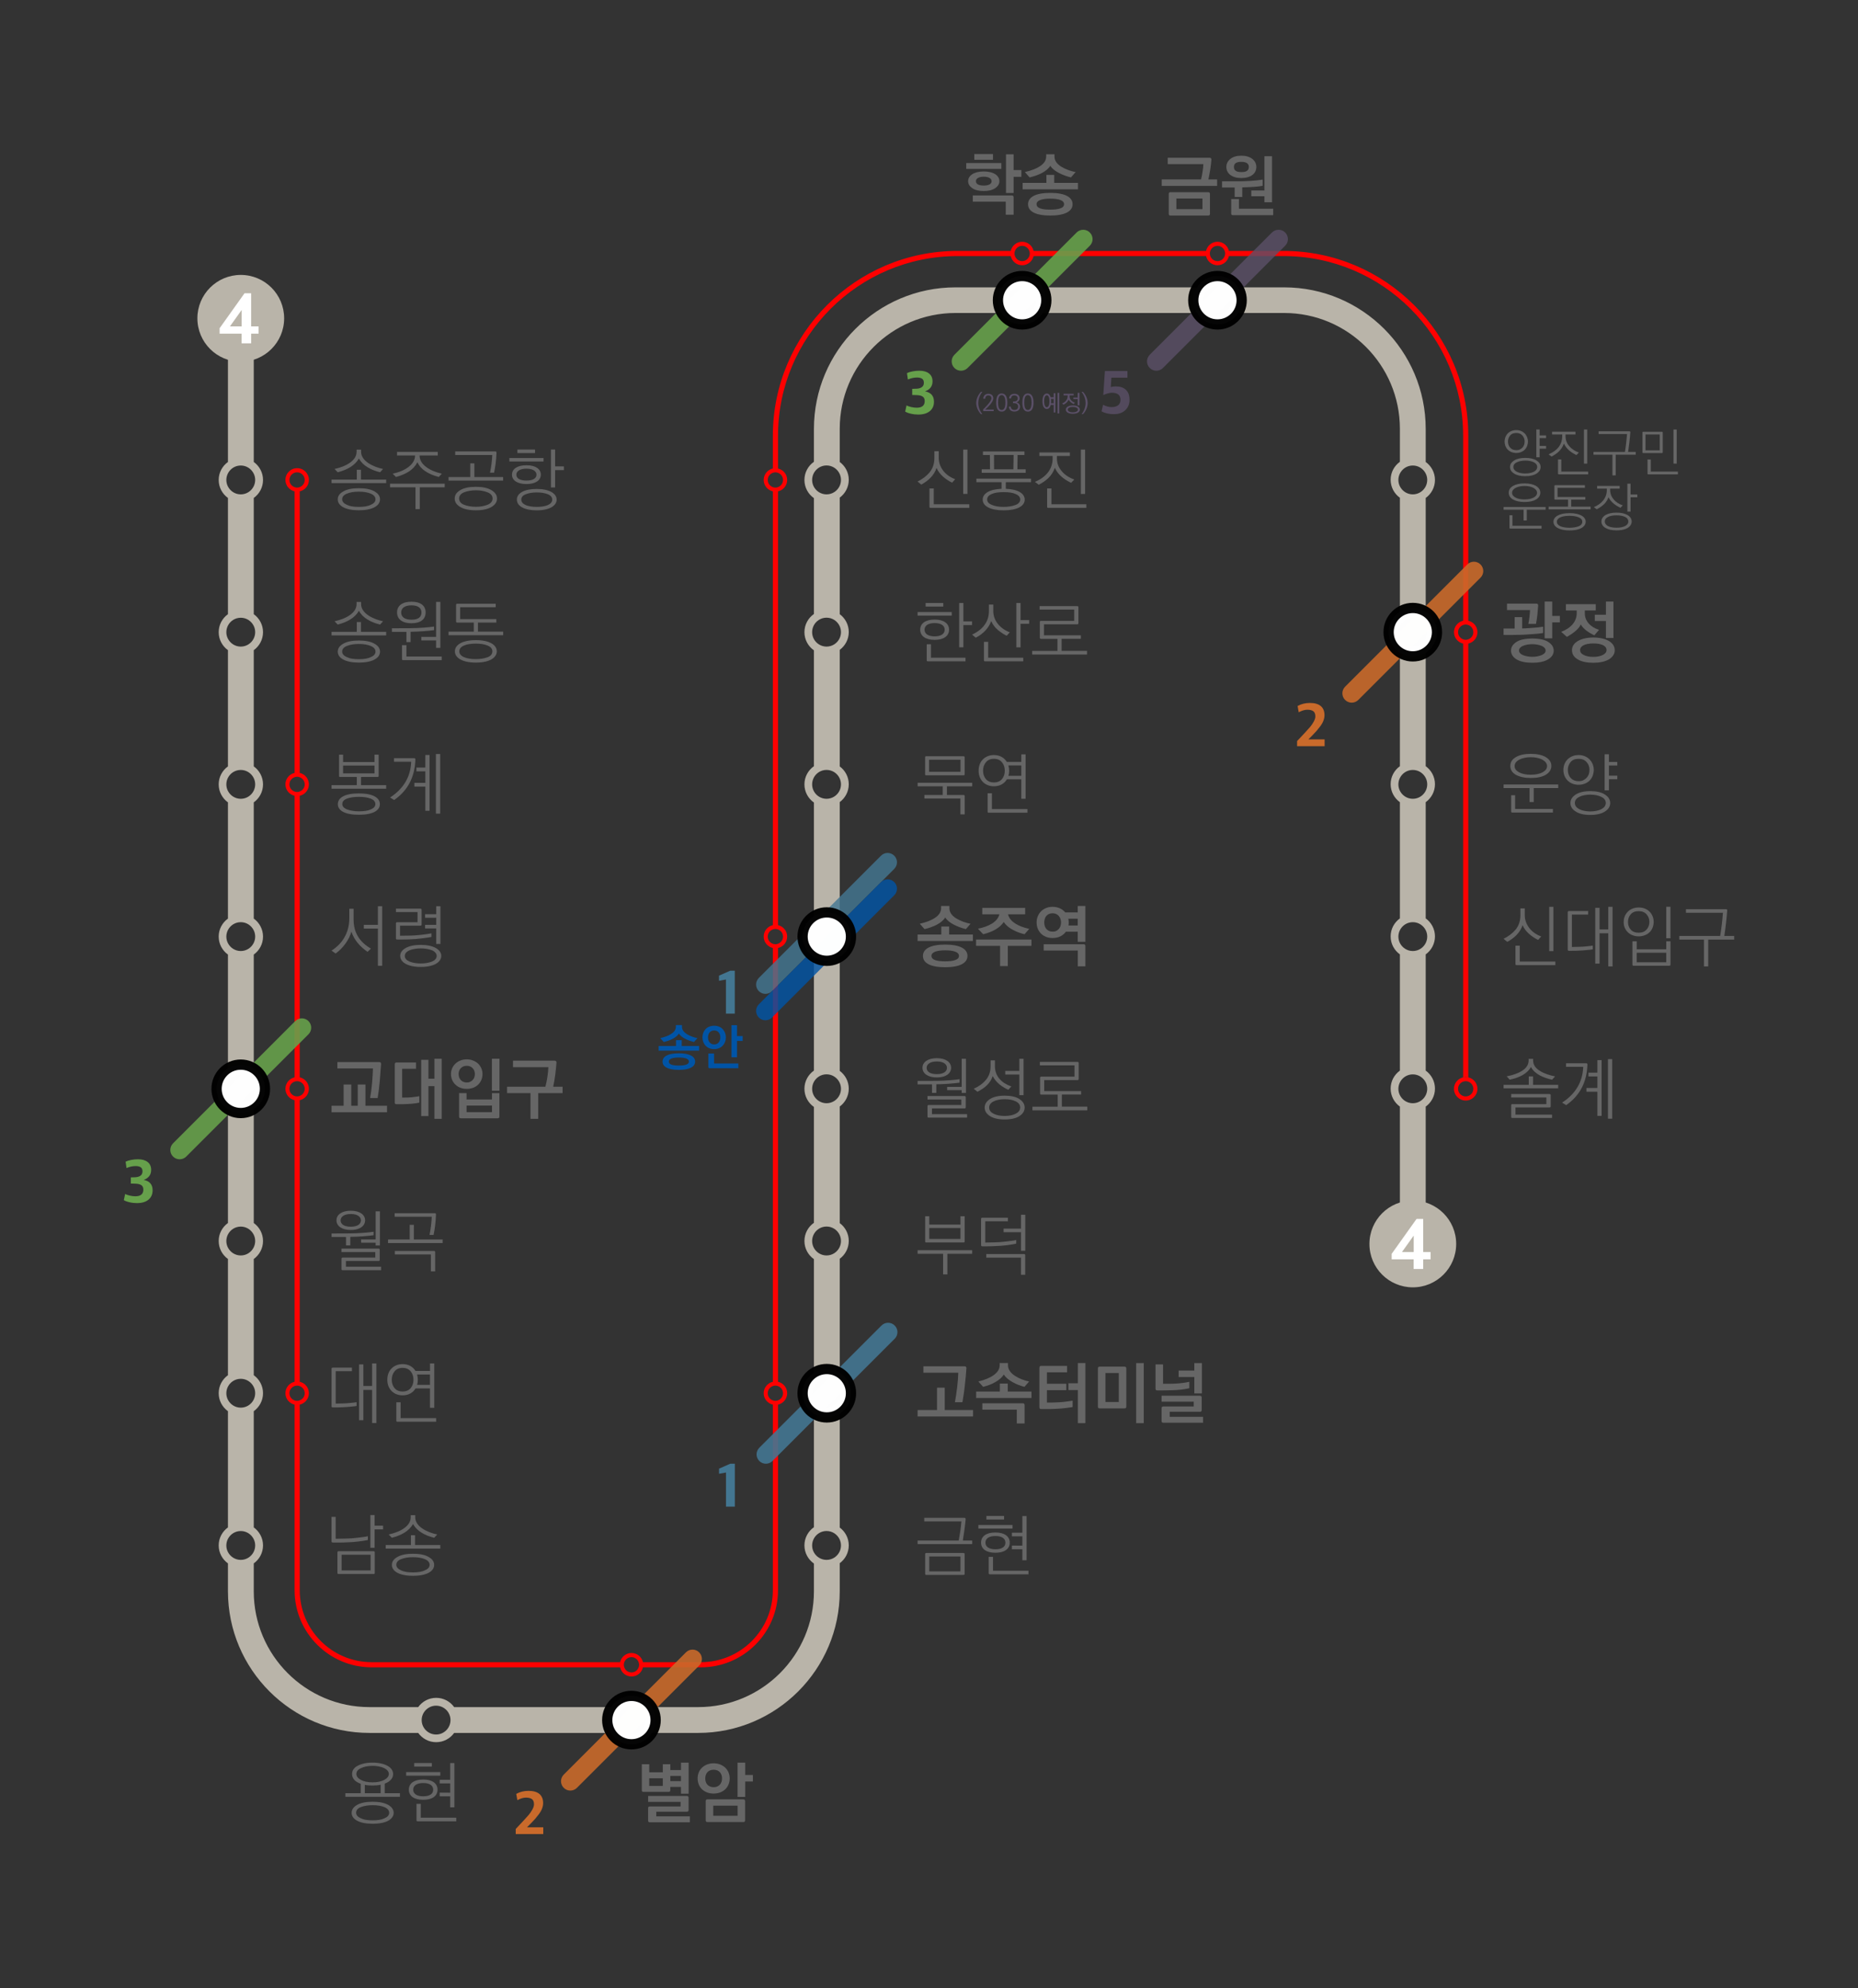 <?xml version="1.0" encoding="UTF-8"?>
<svg id="_레이어_2" data-name=" 레이어 2" xmlns="http://www.w3.org/2000/svg" viewBox="0 0 720 770.17">
  <rect x="0" y="0" width="720" height="770.17" fill="#333333" stroke="none"/>
  <defs>
    <style>
      .cls-1, .cls-2, .cls-3, .cls-4, .cls-5, .cls-6 {
        opacity: .9;
      }

      .cls-7, .cls-5 {
        fill: #66a04b;
      }

      .cls-8, .cls-3, .cls-6 {
        fill: #437691;
      }

      .cls-9, .cls-2 {
        fill: #c96a2b;
      }

      .cls-10, .cls-11 {
        fill: #fff;
      }

      .cls-3, .cls-11 {
        isolation: isolate;
      }

      .cls-12 {
        fill: #b9b4a9;
      }

      .cls-4, .cls-13 {
        fill: #0054a6;
      }

      .cls-14 {
        fill: red;
      }

      .cls-15 {
        fill: #666;
      }

      .cls-11 {
        opacity: .99;
        stroke: rgba(0, 0, 0, .99);
        stroke-linecap: round;
        stroke-linejoin: round;
        stroke-width: 3.97px;
      }

      .cls-16 {
        opacity: .8;
      }

      .cls-16, .cls-17 {
        fill: #5b5068;
      }
    </style>
  </defs>
  <g>
    <path class="cls-15" d="M149.98,430.86h-21.5v-2.5h4.68v-8.24h2.96v8.24h2.5v-8.24h2.99v8.24h8.37v2.5ZM143.43,425.34c.65-3.67.99-7.77,1.09-11.44h-13.78v-2.47h16.2c.49,0,.73.23.73.73-.13,1.98-.29,4.21-.49,6.53-.21,2.31-.49,4.65-.83,6.66h-2.91Z"/>
    <path class="cls-15" d="M162.49,427.14c-.52.13-1.51.29-2.57.39-1.04.1-2.21.18-3.12.18-.18.03-.44.03-.78.03h-2.34c-.55,0-.7-.18-.7-.73v-14.69c0-.52.18-.73.73-.73h7.49v2.44h-5.36v11.16l2.13-.03c.73,0,1.64-.1,2.47-.21s1.61-.21,2.05-.31v2.5ZM171.17,433.43h-2.83v-12.69h-2.31v11.6h-2.81v-21.79h2.81v7.31h2.31v-7.72h2.83v23.3Z"/>
    <path class="cls-15" d="M185.29,412.03c1.04,1.04,1.69,2.47,1.69,4.03,0,1.66-.65,3.09-1.69,4.11-1.07,1.04-2.63,1.64-4.42,1.64s-3.33-.6-4.39-1.64c-1.07-1.01-1.72-2.44-1.72-4.11,0-1.56.65-2.99,1.72-4.03,1.07-1.01,2.63-1.66,4.39-1.66.88,0,1.72.16,2.47.47.73.29,1.38.68,1.95,1.2ZM184.02,416.09c0-1.87-1.25-3.22-3.15-3.22s-3.15,1.35-3.15,3.22c0,1.77,1.17,3.25,3.15,3.25.52,0,.94-.08,1.27-.26,1.22-.52,1.87-1.64,1.87-2.99ZM193.53,432.47c0,.55-.21.73-.73.73h-14.17c-.55,0-.73-.18-.73-.73v-9.02h2.89v2.47h9.85v-2.47h2.89v9.02ZM190.65,430.83v-2.55h-9.85v2.55h9.85ZM193.56,422.54h-2.94v-12.4h2.94v12.4Z"/>
    <path class="cls-15" d="M208.56,433.43h-2.99v-9.98h-9.07v-2.47h14.85c.29-1.07.57-2.47.78-3.82.21-1.38.34-2.73.36-3.77h-13.7v-2.5h16.12c.49,0,.73.23.73.73-.08,1.07-.21,2.7-.44,4.47-.23,1.77-.52,3.54-.83,4.89h3.64v2.47h-9.44v9.98Z"/>
  </g>
  <g>
    <path class="cls-15" d="M471.64,72.01h-21.45v-2.5h15.24c.21-.94.47-2.08.6-3.15.18-1.12.29-2.08.29-2.78h-13.81v-2.47h16.2c.49,0,.73.23.73.73-.08,1.07-.23,2.42-.44,3.77-.21,1.35-.49,2.76-.73,3.9h3.38v2.5ZM468.88,82.77c0,.55-.21.73-.73.73h-14.51c-.55,0-.73-.18-.73-.73v-7.59c0-.52.18-.73.73-.73h14.51c.49,0,.73.23.73.73v7.59ZM465.97,81.03v-4.13h-10.11v4.13h10.11Z"/>
    <path class="cls-15" d="M489.29,71.98c-2,.39-4.86.52-7.9.6v3.72h-2.94v-3.67h-4.89v-2.39h6.73c.86,0,2.52-.05,4.29-.16,1.77-.13,3.56-.29,4.71-.49v2.39ZM481,68.97c-3.54,0-5.77-1.72-5.77-4.29,0-1.25.52-2.29,1.56-3.12s2.44-1.25,4.21-1.25,3.25.42,4.29,1.25c1.04.83,1.56,1.87,1.56,3.12,0,2.6-2.21,4.29-5.85,4.29ZM493.38,83.35h-15.58c-.55,0-.7-.18-.7-.73v-5.51h3.02v3.74h13.26v2.5ZM483.94,64.68c0-1.25-.86-1.98-2.94-1.98s-2.83.73-2.83,1.98c0,1.33.86,1.98,2.83,1.98,1.07,0,1.79-.16,2.24-.49.47-.34.7-.83.7-1.48ZM492.93,78.35h-2.94v-2.31h-5.1v-2.26h5.1v-13.26h2.94v17.84Z"/>
  </g>
  <g>
    <path class="cls-15" d="M597.98,245.23c-1.07.18-2.86.36-5.15.49-2.21.18-4.84.26-7.54.26h-1.43c-.47,0-.86,0-1.2-.03v-2.47h4.29v-4.42h2.91v4.39c.75,0,2.24-.08,3.8-.21,1.56-.1,3.17-.26,4.32-.47v2.44ZM592.26,241.69c.13-.62.29-1.59.42-2.6.1-.96.21-2,.23-2.76h-8.92v-2.5h11.34c.49,0,.73.23.73.73-.08.94-.16,2.21-.29,3.48-.13,1.27-.34,2.6-.55,3.64h-2.96ZM599.98,255.37c-.68.44-1.53.78-2.57,1.01s-2.24.36-3.61.34c-2.81.03-4.86-.49-6.21-1.35-1.38-.86-2.05-2.03-2.05-3.35s.68-2.39,2.03-3.3c1.33-.91,3.41-1.35,6.24-1.38,2.83.03,4.91.47,6.24,1.38,1.35.91,2.03,2.03,2.03,3.3,0,1.38-.7,2.5-2.08,3.35ZM597.46,250.22c-1.09-.44-2.31-.68-3.67-.68s-2.6.23-3.69.68c-.96.44-1.46,1.04-1.46,1.79,0,.7.49,1.3,1.46,1.74,1.07.44,2.29.68,3.69.68s2.6-.23,3.67-.68c.99-.44,1.48-1.01,1.48-1.74s-.49-1.35-1.48-1.79ZM601.51,247.28h-2.94v-14.25h2.94v5.56h2.96v2.5h-2.96v6.19Z"/>
    <path class="cls-15" d="M617.82,246.11c-2.29-1.07-4.32-2.55-5.25-4.21-.34.83-1.04,1.69-2.05,2.55-1.01.86-2.13,1.61-3.35,2.26l-2.18-1.95c3.87-1.48,6.01-4.06,6.01-7.2v-1.07h-4.19v-2.44h11.57v2.44h-4.24v1.09c0,3.02,2.18,5.36,5.51,6.4l-1.82,2.13ZM623.35,255.5c-1.48.83-3.56,1.25-5.95,1.25s-4.45-.42-5.9-1.25c-1.48-.83-2.34-2.05-2.34-3.64s.91-2.76,2.39-3.61c1.48-.83,3.56-1.3,5.88-1.3s4.45.47,5.93,1.3c1.46.83,2.37,2.05,2.37,3.61,0,.81-.21,1.51-.65,2.11-.44.6-1.01,1.12-1.72,1.53ZM622.55,251.81c0-1.66-1.98-2.55-5.12-2.55s-5.12.96-5.12,2.55c0,.81.47,1.46,1.43,1.92.96.49,2.18.73,3.69.73s2.78-.26,3.69-.75c.91-.44,1.43-1.09,1.43-1.9ZM625.23,247.15h-2.91v-6.58h-4.32v-2.44h4.32v-5.1h2.91v14.12Z"/>
  </g>
  <g>
    <path class="cls-15" d="M377.07,548.72h-21.5v-2.5h7.54v-8.66h2.99v8.66h10.97v2.5ZM370.05,543.18c.65-3.67,1.2-7.75,1.3-11.42h-13.52v-2.47h15.94c.49,0,.73.23.73.73-.13,1.98-.31,4.21-.6,6.5-.23,2.31-.6,4.65-.94,6.66h-2.91Z"/>
    <path class="cls-15" d="M399.72,541.55h-21.45v-2.5h9.2v-3.09h3.04v3.09h9.2v2.5ZM396.99,537.23c-1.56-.39-3.2-1.01-4.65-1.85s-2.68-1.79-3.33-2.91c-.73,1.12-1.87,2.11-3.33,2.94-1.38.81-3.04,1.43-4.71,1.82l-1.85-2.08c2.29-.52,4.37-1.35,5.85-2.39s2.42-2.31,2.42-3.87v-.88h3.22v.88c-.03,1.66,1.14,3.07,2.73,4.11,1.66,1.07,3.67,1.82,5.46,2.16l-1.82,2.08ZM397.04,551.43h-3.02v-5.36h-13.36v-2.47h15.65c.49,0,.73.23.73.73v7.1Z"/>
    <path class="cls-15" d="M415.66,545.08c-1.46.21-3.56.52-5.54.62-1.04.08-1.92.1-2.94.13h-3.69c-.55,0-.7-.18-.7-.73v-15.24c0-.52.18-.73.73-.73h9.98v2.47h-7.8v4.45h7.51v2.47h-7.51v4.81c1.14,0,2.29,0,4.39-.1,1.77-.08,3.9-.36,5.56-.65v2.5ZM420.6,551.3h-2.91v-12.82h-3.67v-2.63h3.67v-7.83h2.91v23.27Z"/>
    <path class="cls-15" d="M436.46,544.85c0,.55-.21.73-.73.73h-9.57c-.55,0-.7-.16-.7-.7v-14.74c0-.52.18-.73.73-.73h9.54c.49,0,.73.23.73.73v14.72ZM433.55,543.11v-11.23h-5.17v11.23h5.17ZM443.22,551.3h-2.94v-23.27h2.94v23.27Z"/>
    <path class="cls-15" d="M460.87,537.78c-.65.18-1.77.34-3.04.52-1.33.13-2.78.26-4.13.26-.39,0-1.66.05-2.83.05h-2.39c-.55,0-.7-.18-.7-.73v-9.33h2.91v7.49h3.22c1.07,0,2.47-.1,3.72-.23,1.27-.13,2.44-.34,3.25-.52v2.5ZM466.2,551.14h-15.34c-.55,0-.73-.18-.73-.73v-4.84c0-.52.18-.73.73-.73h11.73v-1.87h-12.46v-2.29h14.82c.49,0,.73.23.73.73v4.76c0,.55-.21.73-.73.73h-11.67v1.95h12.92v2.29ZM465.76,539.78h-2.94v-6.34h-6.08v-2.5h6.08v-2.91h2.94v11.75Z"/>
  </g>
  <g>
    <path class="cls-15" d="M266.85,694.84h-2.96v-2.63h-4.13v1.2c0,.55-.21.73-.73.73h-9.62c-.55,0-.7-.18-.7-.73v-9.98h2.89v3.12h5.25v-3.12h2.91v2.26h4.13v-2.89h2.96v12.04ZM267.32,705.92h-15.44c-.55,0-.73-.18-.73-.73v-4.68c0-.52.18-.73.73-.73h11.86v-1.77h-12.58v-2.29h14.95c.49,0,.73.23.73.73v4.65c0,.55-.21.73-.73.73h-11.8v1.79h13.03v2.29ZM256.84,691.83v-2.96h-5.25v2.96h5.25ZM263.89,689.98v-2.03h-4.13v2.03h4.13Z"/>
    <path class="cls-15" d="M281.05,693.13c-1.12,1.04-2.63,1.66-4.5,1.66s-3.41-.62-4.52-1.66c-1.07-1.04-1.69-2.52-1.69-4.21s.62-3.12,1.69-4.16c1.12-1.04,2.65-1.69,4.52-1.69s3.38.65,4.5,1.69c1.07,1.04,1.72,2.5,1.72,4.16,0,.86-.16,1.64-.47,2.37-.29.7-.7,1.33-1.25,1.85ZM279.8,688.94c0-1.98-1.17-3.38-3.25-3.38s-3.25,1.4-3.25,3.38,1.17,3.38,3.25,3.38,3.25-1.48,3.25-3.38ZM288.74,705.09c-.03.6-.21.73-.73.73h-13.81c-.55,0-.73-.18-.73-.73v-7.33c0-.52.18-.73.73-.73h13.81c.49,0,.73.23.73.73v7.33ZM285.83,703.4v-3.93h-9.44v3.93h9.44ZM288.77,696.09h-2.96v-13.29h2.96v4.78h2.99v2.55h-2.99v5.95Z"/>
  </g>
  <g>
    <path class="cls-15" d="M388.03,65.43h-13.6v-2.26h13.6v2.26ZM385.69,72.87c-1.07.75-2.55,1.12-4.47,1.12s-3.43-.36-4.5-1.12c-1.04-.75-1.56-1.64-1.56-2.68,0-2.08,2.11-3.77,6.06-3.77s6.06,1.69,6.06,3.77c0,1.04-.52,1.92-1.59,2.68ZM392.78,83.17h-3.04v-5.04h-12.77v-2.42h15.08c.49,0,.73.23.73.73v6.73ZM384.8,61.9h-7.25v-2.21h7.25v2.21ZM384.26,70.17c0-1.07-1.25-1.72-3.04-1.72s-3.04.65-3.04,1.72c0,1.17,1.17,1.72,3.04,1.72.91,0,1.64-.13,2.18-.42.57-.29.86-.7.86-1.3ZM392.78,74.77h-2.94v-14.98h2.94v6.08h3.02v2.63h-3.02v6.27Z"/>
    <path class="cls-15" d="M417.74,73.34h-21.45v-2.5h9.2v-3.09h3.04v3.09h9.2v2.5ZM415.01,68.73c-1.56-.39-3.2-.96-4.65-1.72s-2.68-1.66-3.33-2.78c-.73,1.12-1.87,2.05-3.33,2.81-1.38.73-3.04,1.3-4.71,1.69l-1.85-2.08c2.29-.52,4.37-1.25,5.85-2.26,1.48-.96,2.42-2.18,2.42-3.74v-.88h3.22v.88c-.03,1.66,1.14,3.02,2.73,3.98,1.66,1.01,3.67,1.69,5.46,2.03l-1.82,2.08ZM407.01,83.5c-5.8,0-8.63-1.66-8.63-4.39s2.89-4.39,8.63-4.39,8.63,1.69,8.63,4.39-2.89,4.39-8.63,4.39ZM412.34,79.08c0-1.46-2.08-2.13-5.33-2.13s-5.33.68-5.33,2.13c0,1.56,1.98,2.13,5.33,2.13,1.69,0,2.99-.16,3.87-.49.96-.31,1.46-.86,1.46-1.64Z"/>
  </g>
  <g>
    <path class="cls-15" d="M377.02,364.52h-21.45v-2.5h9.2v-3.09h3.04v3.09h9.2v2.5ZM374.29,359.92c-1.56-.39-3.2-.96-4.65-1.72s-2.68-1.66-3.33-2.78c-.73,1.12-1.87,2.05-3.33,2.81-1.38.73-3.04,1.3-4.71,1.69l-1.85-2.08c2.29-.52,4.37-1.25,5.85-2.26,1.48-.96,2.42-2.18,2.42-3.74v-.88h3.22v.88c-.03,1.66,1.14,3.02,2.73,3.98,1.66,1.01,3.67,1.69,5.46,2.03l-1.82,2.08ZM366.28,374.69c-5.8,0-8.63-1.66-8.63-4.39s2.89-4.39,8.63-4.39,8.63,1.69,8.63,4.39-2.89,4.39-8.63,4.39ZM371.61,370.27c0-1.46-2.08-2.13-5.33-2.13s-5.33.68-5.33,2.13c0,1.56,1.98,2.13,5.33,2.13,1.69,0,2.99-.16,3.87-.49.96-.31,1.46-.86,1.46-1.64Z"/>
    <path class="cls-15" d="M399.69,366.42h-9.15v7.83h-2.99v-7.83h-9.31v-2.47h21.45v2.47ZM397.02,361.9c-1.46-.34-3.04-.88-4.5-1.69-1.46-.75-2.73-1.79-3.56-3.04-1.46,2.18-4.11,3.8-7.98,4.73l-2-2.13c2.08-.44,3.98-1.09,5.43-2,1.48-.94,2.52-2.11,2.86-3.59h-6.63v-2.47h16.62v2.47h-6.63c.31,1.46,1.35,2.65,2.83,3.59,1.46.94,3.38,1.64,5.38,2.05l-1.82,2.08Z"/>
    <path class="cls-15" d="M420.6,364.83h-2.96v-3.9h-4.6c-1.12,1.56-2.94,2.44-5.15,2.44-1.87,0-3.35-.62-4.47-1.69-1.07-1.07-1.72-2.57-1.72-4.34s.65-3.2,1.72-4.32c1.12-1.07,2.6-1.74,4.47-1.74,2.08,0,3.8.83,4.91,2.18h4.84v-2.5h2.96v13.86ZM420.6,374.35h-2.94v-6.14h-13.21v-2.44h15.42c.49,0,.73.23.73.73v7.85ZM411.16,357.34c0-2-1.27-3.56-3.25-3.56-2.08,0-3.25,1.48-3.25,3.56s1.2,3.56,3.25,3.56c.55,0,.99-.08,1.33-.26,1.22-.55,1.92-1.74,1.92-3.3ZM417.63,358.52v-2.63h-3.64c.1.49.16.99.16,1.46,0,.42-.03.83-.1,1.17h3.59Z"/>
  </g>
  <g>
    <path class="cls-15" d="M596.05,364.11c-1.14-.55-2.29-1.27-3.41-2.24-1.14-.99-2.03-2.13-2.63-3.46-.94,2.91-3.22,4.99-5.93,6.45l-1.43-1.2c1.9-.91,3.48-2.11,4.71-3.59,1.22-1.53,1.82-3.38,1.82-5.54v-2.63h1.69v2.63c0,2.08.78,3.77,1.95,5.23,1.17,1.38,2.76,2.42,4.42,3.02l-1.2,1.33ZM602.71,373.88h-14.95c-.39,0-.49-.1-.49-.49v-7.05h1.66v6.14h13.78v1.4ZM601.98,368.45h-1.64v-17.16h1.64v17.16Z"/>
    <path class="cls-15" d="M617.22,367.77c-.44.08-1.27.18-2.24.26-.94.1-2.03.18-2.89.21-1.14.08-2.11.08-2.83.08-.73.03-1.22,0-1.25,0-.39,0-.49-.16-.49-.49v-14.43c0-.31.1-.49.49-.49h7.41v1.38h-6.29v12.56l3.2-.08c.62,0,1.61-.08,2.55-.18.94-.08,1.82-.18,2.34-.29v1.48ZM624.89,374.38h-1.66v-12.84h-3.38v11.75h-1.66v-21.61h1.66v8.35h3.38v-8.74h1.66v23.09Z"/>
    <path class="cls-15" d="M639.19,361.17c-1.01.96-2.5,1.56-4.19,1.56s-3.2-.6-4.24-1.64-1.56-2.34-1.56-3.93.57-2.96,1.59-3.98c1.01-1.01,2.47-1.64,4.24-1.64s3.17.6,4.19,1.61c1.01,1.01,1.61,2.42,1.61,4,0,.73-.16,1.48-.44,2.26-.13.31-.29.62-.52.94-.16.29-.39.55-.68.81ZM638.07,360.1c.73-.83,1.09-1.82,1.09-2.96s-.36-2.13-1.09-2.94c-.73-.83-1.74-1.25-3.07-1.25s-2.39.42-3.09,1.25c-.7.81-1.04,1.77-1.04,2.94s.34,2.16,1.04,2.96c.7.81,1.74,1.22,3.09,1.22s2.34-.42,3.07-1.22ZM647.33,373.62c0,.39-.16.49-.49.49h-13.75c-.39,0-.49-.1-.49-.49v-8.97h1.66v3.09h11.44v-3.09h1.64v8.97ZM645.69,372.76v-3.67h-11.44v3.67h11.44ZM647.33,363.46h-1.64v-12.19h1.64v12.19Z"/>
    <path class="cls-15" d="M661.96,374.38h-1.66v-10.4h-9.54v-1.4h15.83c.49-2.94.86-6.19,1.07-9h-14.33v-1.38h15.5c.34,0,.49.16.49.49-.1,1.38-.26,3.17-.47,4.94-.21,1.79-.44,3.59-.65,4.94h3.82v1.4h-10.06v10.4Z"/>
  </g>
  <g>
    <path class="cls-15" d="M603.83,421.59h-21.17v-1.35h9.75v-3.28h1.66v3.28h9.75v1.35ZM601.46,418.26c-1.59-.34-3.25-.88-4.71-1.64-1.46-.81-2.73-1.82-3.48-3.28-1.35,2.42-4.16,4.06-8.24,4.91l-1.17-1.3c2.39-.44,4.47-1.17,6.03-2.18,1.56-1.01,2.47-2.31,2.47-3.98v-.6h1.74v.6c0,1.77,1.01,3.07,2.68,4.08,1.59,1.01,3.72,1.69,5.82,2.11l-1.14,1.27ZM601.44,433.08h-15.34c-.39,0-.49-.1-.49-.49v-4.39c0-.34.1-.49.49-.49h13.13v-2.57h-13.62v-1.33h14.82c.34,0,.49.16.49.49v4.21c0,.39-.16.49-.49.49h-13.16v2.78h14.17v1.3Z"/>
    <path class="cls-15" d="M605.33,427.13c5.25-3.41,7.98-8.04,8.19-13.86h-6.66v-1.38h7.8c.34,0,.49.16.49.49-.21,6.68-2.81,11.96-8.24,15.73l-1.59-.99ZM620.65,432.27h-1.64v-9.36h-4.24v-1.46h4.24v-4.47h-3.46v-1.46h3.46v-4.86h1.64v21.61ZM624.76,433.37h-1.66v-23.09h1.66v23.09Z"/>
  </g>
  <g>
    <path class="cls-15" d="M373.83,315.48h-1.66v-6.14h-13.96v-1.38h7.1v-3.35h-9.72v-1.38h21.16v1.38h-9.8v3.35h6.4c.34,0,.49.16.49.49v7.02ZM373.83,299.85c0,.42-.13.49-.47.49h-14.38c-.42,0-.49-.08-.49-.49v-6.4c0-.39.08-.49.49-.49h14.38c.34,0,.47.1.47.49v6.4ZM372.21,298.99v-4.68h-12.17v4.68h12.17Z"/>
    <path class="cls-15" d="M397.43,309.42h-1.66v-7.51h-5.59c-1.01,1.66-2.73,2.68-5.02,2.68-1.79,0-3.28-.65-4.32-1.72s-1.61-2.55-1.61-4.32.57-3.28,1.61-4.34,2.52-1.72,4.32-1.72c2.21,0,3.98.99,4.99,2.65h5.62v-2.91h1.66v17.19ZM388.28,301.8c.73-.88,1.09-1.98,1.09-3.25s-.36-2.37-1.09-3.25c-.73-.91-1.77-1.35-3.12-1.35s-2.39.44-3.12,1.35c-.73.88-1.09,1.98-1.09,3.25s.36,2.37,1.09,3.25c.73.86,1.77,1.3,3.12,1.3s2.39-.44,3.12-1.3ZM398.16,314.83h-14.95c-.39,0-.49-.1-.49-.49v-7.05h1.66v6.14h13.78v1.4ZM395.77,300.53v-4h-4.99c.18.75.29,1.43.29,2.03,0,.73-.1,1.35-.29,1.98h4.99Z"/>
  </g>
  <g>
    <path class="cls-15" d="M376.74,598.16h-21.16v-1.38h15.94c.18-1.01.42-2.39.62-3.74.18-1.35.34-2.7.42-3.67h-14.4v-1.38h15.55c.34,0,.49.16.49.49l-.18,1.82c-.08.7-.16,1.4-.26,2.16-.21,1.56-.44,3.07-.65,4.32h3.64v1.38ZM373.82,609.6c0,.39-.16.49-.49.49h-14.33c-.39,0-.49-.1-.49-.49v-7.51c0-.34.1-.49.49-.49h14.33c.34,0,.49.16.49.49v7.51ZM372.19,608.71v-5.75h-12.09v5.75h12.09Z"/>
    <path class="cls-15" d="M392.36,592.15h-13.23v-1.38h13.23v1.38ZM385.73,601.51c-3.56,0-5.56-1.51-5.56-3.93s2-3.93,5.56-3.93,5.56,1.53,5.56,3.93-2,3.93-5.56,3.93ZM389.61,597.59c0-1.66-1.48-2.57-3.87-2.57s-3.87.91-3.87,2.57,1.48,2.57,3.87,2.57c1.2,0,2.13-.21,2.83-.65s1.04-1.07,1.04-1.92ZM389.09,588.64h-6.84v-1.38h6.84v1.38ZM398.55,609.86h-14.92c-.39,0-.49-.1-.49-.49v-6.27h1.66v5.36h13.75v1.4ZM397.82,604.42h-1.64v-4.26h-4.06v-1.43l4.06.03v-3.61h-4.06v-1.4h4.06v-6.47h1.64v17.16Z"/>
  </g>
  <g>
    <path class="cls-15" d="M376.74,485.71h-9.62v7.96h-1.66v-7.96h-9.88v-1.4h21.16v1.4ZM373.82,480.82c0,.42-.1.49-.49.49h-14.35c-.42,0-.47-.08-.47-.49v-9.67h1.59v3.22h12.09v-3.22h1.64v9.67ZM372.19,479.94v-4.24h-12.09v4.24h12.09Z"/>
    <path class="cls-15" d="M393.79,481.76c-.86.21-2.11.42-3.56.6-1.46.18-3.02.31-4.47.34-1.25.08-2.5.1-3.43.1h-1.66c-.39,0-.49-.16-.49-.49v-10.09c0-.31.1-.49.49-.49h9.91v1.38h-8.79v8.24l3.48-.08c1.33,0,2.99-.13,4.65-.34,1.59-.18,3.04-.36,3.87-.57v1.4ZM397.28,493.82h-1.64v-6.63h-13.44v-1.4h14.59c.34,0,.49.16.49.49v7.54ZM397.3,484.54h-1.66v-7.2h-6.73v-1.4h6.73v-5.36h1.66v13.96Z"/>
  </g>
  <g>
    <path class="cls-15" d="M590.84,174.23c-.8.78-1.92,1.24-3.28,1.24s-2.5-.5-3.3-1.3c-.78-.8-1.22-1.92-1.22-3.12s.44-2.34,1.24-3.14c.78-.8,1.92-1.3,3.3-1.3s2.46.5,3.26,1.3c.8.8,1.26,1.92,1.26,3.14,0,.58-.12,1.16-.34,1.78-.22.54-.54,1.02-.92,1.4ZM589.96,173.39c.58-.62.86-1.4.86-2.36,0-.9-.28-1.66-.86-2.32-.56-.66-1.36-.98-2.4-.98s-1.84.32-2.38.98c-.54.66-.82,1.44-.82,2.32s.26,1.74.82,2.36c.54.62,1.34,1,2.38,1,.58,0,1.04-.08,1.38-.26.38-.18.72-.44,1.02-.74ZM595.45,183.44c-1.04.68-2.5,1.02-4.38,1.02s-3.3-.34-4.36-1.02c-1.04-.66-1.56-1.5-1.56-2.52s.52-1.84,1.56-2.52c1.06-.68,2.5-1.02,4.36-1.02s3.34.34,4.38,1.02c1.04.68,1.56,1.52,1.56,2.52s-.52,1.86-1.56,2.52ZM587.8,179.08c-.9.42-1.34,1.02-1.34,1.84s.52,1.42,1.34,1.84c.82.42,1.98.66,3.26.66s2.46-.24,3.28-.66c.82-.42,1.34-1.04,1.34-1.84s-.44-1.42-1.32-1.84c-.88-.44-1.98-.66-3.3-.66-.64,0-1.24.06-1.8.18-.56.1-1.04.26-1.46.48ZM596.63,177.13h-1.28v-10.76h1.28v2.3h2.5v1.06h-2.5v3.02h2.5v1.06h-2.5v3.32Z"/>
    <path class="cls-15" d="M610.88,176.28c-2.16-1.04-3.88-2.38-4.84-4.46-.88,2.48-2.66,3.94-4.8,5.04l-1.14-.86c3.62-1.52,5.28-4.02,5.28-7v-.7h-3.94v-1.06h9.08v1.06h-3.86v.7c0,1.52.54,2.8,1.48,3.86.94,1.12,2.24,1.92,3.7,2.46l-.96.96ZM615.43,183.76h-11.3c-.3,0-.38-.08-.38-.38v-5.42h1.28v4.72h10.4v1.08ZM615.07,179.6h-1.26v-13.22h1.26v13.22Z"/>
    <path class="cls-15" d="M626.12,184.14h-1.28v-8h-7.34v-1.08h12.18c.38-2.26.66-4.76.82-6.92h-11.02v-1.06h11.92c.26,0,.38.12.38.38-.08,1.06-.2,2.44-.36,3.8-.16,1.38-.34,2.76-.5,3.8h2.94v1.08h-7.74v8Z"/>
    <path class="cls-15" d="M644.34,175.12c0,.32-.1.38-.36.38h-7.14c-.32,0-.38-.06-.38-.38v-7.48c0-.3.06-.38.38-.38h7.14c.26,0,.36.08.36.38v7.48ZM643.16,174.46v-6.16h-5.5v6.16h5.5ZM650.21,183.76h-11.4c-.3,0-.38-.08-.38-.38v-5.38h1.28v4.68h10.5v1.08ZM649.75,179.6h-1.26v-13.22h1.26v13.22Z"/>
    <path class="cls-15" d="M598.95,197.46h-7.3v4.16h-1.24v-4.16h-7.74v-1.06h16.28v1.06ZM586.34,193.52c-1.12-.64-1.68-1.52-1.68-2.66s.56-1.98,1.68-2.64c1.06-.62,2.6-.96,4.44-.96s3.36.34,4.42.96c1.06.64,1.7,1.52,1.7,2.64s-.64,2.04-1.7,2.66c-1.06.62-2.58.94-4.42.94s-3.3-.32-4.44-.94ZM597.37,204.76h-12.06c-.3,0-.38-.08-.38-.38v-4.78h1.18v4.08h11.26v1.08ZM595.63,190.91c0-.78-.52-1.44-1.38-1.9-.86-.48-2.08-.76-3.46-.76s-2.62.28-3.48.76c-.9.48-1.36,1.12-1.36,1.9s.46,1.38,1.36,1.86c.86.46,2.02.7,3.48.7,1.38,0,2.6-.24,3.46-.7.86-.46,1.38-1.08,1.38-1.86Z"/>
    <path class="cls-15" d="M616.39,197.32h-16.28v-1.06h7.52v-2.7h-4.9c-.3,0-.38-.12-.38-.38v-4.86c0-.24.08-.38.38-.38h11.44v1.04h-10.6v3.54h10.78v1.04h-5.48v2.7h7.52v1.06ZM608.24,205.48c-4.02,0-6.26-1.42-6.26-3.36s2.24-3.34,6.26-3.34,6.24,1.42,6.24,3.34c0,.48-.14.92-.42,1.34-.8,1.22-2.76,2.02-5.82,2.02ZM613.16,202.12c0-.74-.46-1.32-1.38-1.7-.92-.4-2.1-.6-3.54-.6-2.96,0-4.94.8-4.94,2.3s1.98,2.32,4.94,2.32c1.34,0,2.52-.2,3.54-.58.92-.38,1.38-.96,1.38-1.74Z"/>
    <path class="cls-15" d="M627.95,196.71c-2.08-.96-3.76-2.32-4.64-4.08-.7,1.94-2.08,3.38-4.56,4.66l-1.1-.84c3.04-1.28,5.02-3.52,5.02-6.72v-.44h-3.76v-1.06h8.74v1.06h-3.7v.48c0,1.52.54,2.76,1.44,3.78.88,1.02,2.1,1.76,3.46,2.22l-.9.94ZM626.42,205.46c-3.68,0-5.86-1.42-5.86-3.44s2.18-3.44,5.86-3.44,5.88,1.44,5.88,3.44c0,.5-.14.96-.4,1.38-.78,1.28-2.66,2.06-5.48,2.06ZM629.69,203.8c.86-.4,1.3-1,1.3-1.78s-.44-1.4-1.3-1.8c-.86-.4-1.96-.6-3.26-.6s-2.42.2-3.24.6c-.82.4-1.3,1-1.3,1.8s.5,1.4,1.3,1.8c.82.4,1.96.6,3.24.6,1.36,0,2.44-.2,3.26-.62ZM631.87,198.21h-1.24v-10.84h1.24v4.18h2.62v1.08h-2.62v5.58Z"/>
  </g>
  <g>
    <path class="cls-15" d="M149.65,187.15h-21.17v-1.38h9.78v-3.8h1.61v3.8h9.78v1.38ZM147.28,182.94c-1.66-.39-3.35-1.01-4.81-1.92-1.46-.86-2.65-2.03-3.38-3.41-1.56,2.7-4.47,4.39-8.24,5.33l-1.2-1.27c2.29-.52,4.42-1.3,5.98-2.44,1.56-1.12,2.55-2.47,2.55-4.24v-.81h1.74v.81c0,1.77,1.09,3.22,2.76,4.37,1.66,1.12,3.77,1.9,5.77,2.31l-1.17,1.27ZM133.01,190.37c1.43-.83,3.43-1.25,6.06-1.25s4.63.42,6.06,1.25c1.43.81,2.13,1.82,2.13,3.07,0,2.5-2.96,4.24-8.19,4.24s-8.19-1.74-8.19-4.24c0-1.25.7-2.26,2.13-3.07ZM143.69,195.55c1.22-.52,1.82-1.22,1.82-2.13s-.6-1.66-1.82-2.18c-1.22-.52-2.78-.78-4.63-.78s-3.43.26-4.65.78c-1.22.49-1.82,1.22-1.82,2.18,0,.91.68,1.64,1.82,2.13,1.07.55,2.63.81,4.65.81s3.54-.26,4.63-.81Z"/>
    <path class="cls-15" d="M172.32,188.78h-9.65v8.45h-1.66v-8.45h-9.85v-1.4h21.17v1.4ZM170.03,184.78c-4.34-1.17-7.1-3.07-8.27-5.72-1.56,2.94-4.24,4.58-8.32,5.72l-1.27-1.27c2.39-.52,4.52-1.38,6.11-2.6,1.56-1.17,2.57-2.7,2.57-4.47h-6.99v-1.4h15.78v1.4h-7.05c0,1.87,1.01,3.33,2.68,4.55,1.59,1.17,3.77,2.05,5.95,2.5l-1.2,1.3Z"/>
    <path class="cls-15" d="M194.99,186.19h-21.17v-1.38h8.4v-5.3h1.61v5.3h11.15v1.38ZM190.47,196.38c-1.43.86-3.46,1.3-6.06,1.3s-4.65-.44-6.08-1.3-2.13-1.92-2.13-3.25.7-2.39,2.13-3.25c1.43-.86,3.46-1.3,6.08-1.3s4.6.44,6.03,1.3c1.43.86,2.16,1.95,2.16,3.25s-.7,2.39-2.13,3.25ZM189.89,183.12c.49-2.39.75-4.47.88-6.86h-14.38v-1.38h15.52c.34,0,.49.16.49.49-.1,3.04-.49,5.67-.94,7.75h-1.59ZM189.04,195.49c1.22-.55,1.85-1.35,1.85-2.39s-.62-1.79-1.85-2.34c-1.35-.55-2.89-.83-4.63-.83s-3.35.29-4.71.83c-1.2.55-1.79,1.33-1.79,2.34,0,1.07.6,1.85,1.79,2.39,1.35.55,2.91.83,4.71.83s3.28-.29,4.63-.83Z"/>
    <path class="cls-15" d="M210.62,178.77h-13.23v-1.35h13.23v1.35ZM203.99,187.51c-3.56,0-5.59-1.46-5.59-3.64s2.03-3.64,5.59-3.64,5.59,1.46,5.59,3.64-2.03,3.64-5.59,3.64ZM207.89,183.9c0-1.46-1.51-2.34-3.9-2.34s-3.9.88-3.9,2.34,1.51,2.26,3.9,2.26c1.2,0,2.13-.18,2.83-.57.7-.39,1.07-.96,1.07-1.69ZM207.99,197.7c-4.81,0-7.7-1.66-7.7-4.16s2.89-4.13,7.7-4.13,7.72,1.74,7.72,4.13-2.83,4.16-7.72,4.16ZM207.34,175.5h-6.84v-1.35h6.84v1.35ZM214,193.57c0-.96-.57-1.66-1.72-2.11-1.14-.47-2.57-.7-4.29-.7-.83,0-1.61.05-2.34.18-.65.1-1.27.29-1.9.52-1.17.44-1.74,1.14-1.74,2.11s.68,1.61,1.74,2.11c1.07.44,2.57.68,4.24.68s3.2-.23,4.26-.68c1.07-.49,1.74-1.17,1.74-2.11ZM215.11,188.84h-1.61v-14.69h1.61v6.53h3.41v1.43h-3.41v6.73Z"/>
  </g>
  <g>
    <path class="cls-15" d="M368.96,186.98c-1.14-.55-2.29-1.27-3.41-2.24-1.14-.99-2.03-2.13-2.63-3.46-.94,2.91-3.22,4.99-5.93,6.45l-1.43-1.2c1.9-.91,3.48-2.11,4.71-3.59,1.22-1.53,1.82-3.38,1.82-5.54v-2.63h1.69v2.63c0,2.08.78,3.77,1.95,5.23,1.17,1.38,2.76,2.42,4.42,3.02l-1.2,1.33ZM375.62,196.75h-14.95c-.39,0-.49-.1-.49-.49v-7.05h1.66v6.14h13.78v1.4ZM374.89,191.32h-1.64v-17.16h1.64v17.16Z"/>
    <path class="cls-15" d="M399.54,186.8h-9.78v2.55c4.81.18,7.33,1.87,7.33,4.19,0,2.5-2.91,4.16-8.14,4.16s-8.14-1.66-8.14-4.16c0-2.31,2.5-4,7.31-4.19v-2.55h-9.75v-1.38h21.17v1.38ZM397.48,183.16h-17.06v-1.35h3.22l-.05-5.56h-2.7v-1.35h16.09v1.35h-2.65l-.08,5.56h3.22v1.35ZM393.56,191.37c-1.07-.49-2.6-.73-4.6-.73s-3.56.23-4.63.73c-1.2.47-1.79,1.17-1.79,2.13,0,.91.6,1.59,1.79,2.08,1.2.52,2.73.78,4.63.78,1.74,0,3.28-.26,4.6-.75,1.2-.49,1.79-1.2,1.79-2.11s-.6-1.64-1.79-2.13ZM392.7,181.8l.08-5.56h-7.59l.03,5.56h7.49Z"/>
    <path class="cls-15" d="M415.06,187.03c-2.81-1.35-5.04-3.09-6.29-5.8-1.14,3.22-3.46,5.12-6.24,6.55l-1.48-1.12c4.71-1.98,6.86-5.23,6.86-9.1v-.91h-5.12v-1.38h11.8v1.38h-5.02v.91c0,1.98.7,3.64,1.92,5.02,1.22,1.46,2.91,2.5,4.81,3.2l-1.25,1.25ZM420.96,196.75h-14.69c-.39,0-.49-.1-.49-.49v-7.05h1.66v6.14h13.52v1.4ZM420.49,191.35h-1.64v-17.19h1.64v17.19Z"/>
  </g>
  <g>
    <path class="cls-15" d="M371.85,419.4c-.94.13-2.47.31-4.13.42-1.66.13-3.43.21-4.89.21v3.33h-1.66v-3.28h-5.59v-1.35l7.12-.03c1.66,0,3.61-.1,5.3-.23,1.77-.13,3.2-.31,3.85-.42v1.35ZM363.03,417.38c-3.46,0-5.56-1.53-5.56-3.74s2.11-3.72,5.56-3.72,5.54,1.53,5.54,3.72c0,.55-.13,1.07-.39,1.53-.73,1.35-2.55,2.21-5.15,2.21ZM366.96,413.66c0-1.25-1.14-2.47-3.93-2.47s-3.95,1.22-3.95,2.47c0,1.33,1.14,2.44,3.95,2.44,1.38,0,2.37-.29,2.99-.73.65-.44.94-1.07.94-1.72ZM374.76,432.95h-14.85c-.39,0-.49-.1-.49-.49v-3.9c0-.34.1-.49.49-.49h12.61v-2.13h-13.1v-1.35h14.33c.34,0,.49.16.49.49v3.82c0,.39-.16.49-.49.49h-12.61v2.21h13.62v1.35ZM374.32,423.38h-1.66v-1.07h-5.64v-1.27h5.64v-10.89h1.66v13.24Z"/>
    <path class="cls-15" d="M390.72,422.16c-2.26-1.04-4.71-2.68-6.03-5.3-.94,2.81-3.12,4.68-5.93,6.06l-1.43-1.17c1.9-.81,3.48-1.95,4.71-3.41,1.22-1.43,1.82-3.2,1.82-5.33v-2.24h1.69v2.29c0,1.98.68,3.64,1.82,4.92,1.14,1.33,2.76,2.26,4.55,2.89l-1.2,1.3ZM395.07,432.33c-1.33.88-3.25,1.33-5.75,1.33s-4.34-.44-5.72-1.33c-1.35-.86-2.03-1.95-2.03-3.28s.68-2.39,2.03-3.28c1.38-.88,3.28-1.33,5.72-1.33s4.42.44,5.75,1.33,2,1.98,2,3.28-.68,2.42-2,3.28ZM395.33,429.05c0-1.04-.57-1.85-1.69-2.39-1.12-.57-2.57-.86-4.32-.86s-3.22.31-4.29.86c-1.07.52-1.72,1.35-1.72,2.39s.62,1.85,1.74,2.39c1.07.55,2.57.86,4.26.86s3.22-.31,4.29-.86c1.07-.55,1.72-1.35,1.72-2.39ZM396.65,424.24h-1.64v-7.98h-5.46v-1.4h5.46v-4.71h1.64v14.09Z"/>
    <path class="cls-15" d="M421.35,430.12h-21.27v-1.4h9.8v-4.68h-6.34c-.39,0-.49-.18-.49-.52v-5.98c0-.31.1-.47.49-.47h12.84v-4.37h-13.42v-1.35h14.56c.34,0,.49.16.49.49v6.08c0,.34-.16.49-.49.49h-12.87v4.26h14.3v1.35h-7.46v4.68h9.85v1.4Z"/>
  </g>
  <g>
    <path class="cls-15" d="M155,696.04h-21.17v-1.38h5.95v-3.67c-2.11-.73-3.35-2-3.35-3.77,0-1.38.73-2.44,2.18-3.2,1.38-.75,3.38-1.22,5.77-1.22s4.37.47,5.75,1.22,2.21,1.87,2.21,3.2c0,1.69-1.25,2.99-3.25,3.72v3.72h5.9v1.38ZM144.41,706.49c-5.23,0-8.14-1.74-8.14-4.24,0-1.22.7-2.26,2.11-3.07,1.43-.81,3.46-1.22,6.03-1.22s4.6.42,6.03,1.22c1.4.81,2.11,1.85,2.11,3.07,0,.62-.18,1.2-.55,1.72-1.04,1.56-3.61,2.52-7.59,2.52ZM149.02,704.36c1.2-.52,1.79-1.22,1.79-2.13s-.6-1.66-1.79-2.16c-1.2-.52-2.73-.78-4.6-.78-1.77,0-3.3.26-4.63.75-1.2.49-1.79,1.22-1.79,2.18,0,.88.6,1.59,1.79,2.13,1.07.55,2.63.81,4.63.81s3.54-.26,4.6-.81ZM150.68,687.2c0-.91-.68-1.72-1.79-2.26s-2.7-.88-4.5-.88-3.41.34-4.52.88c-1.17.55-1.77,1.3-1.77,2.26,0,.91.6,1.69,1.77,2.31,1.12.6,2.65.94,4.52.94s3.38-.34,4.5-.94,1.79-1.4,1.79-2.31ZM147.51,694.66v-3.28c-.94.21-1.98.29-3.12.29s-2.11-.05-3.02-.26v3.25h6.14Z"/>
    <path class="cls-15" d="M170.62,687.85h-13.23v-1.38h13.23v1.38ZM163.99,697.21c-3.56,0-5.56-1.51-5.56-3.93s2-3.93,5.56-3.93,5.56,1.53,5.56,3.93-2,3.93-5.56,3.93ZM167.87,693.28c0-1.66-1.48-2.57-3.87-2.57s-3.87.91-3.87,2.57,1.48,2.57,3.87,2.57c1.2,0,2.13-.21,2.83-.65s1.04-1.07,1.04-1.92ZM167.35,684.34h-6.84v-1.38h6.84v1.38ZM176.81,705.55h-14.92c-.39,0-.49-.1-.49-.49v-6.27h1.66v5.36h13.75v1.4ZM176.08,700.12h-1.64v-4.26h-4.06v-1.43l4.06.03v-3.61h-4.06v-1.4h4.06v-6.47h1.64v17.16Z"/>
  </g>
  <g>
    <path class="cls-15" d="M142.57,596.56c-.83.21-2.08.39-3.54.57s-2.99.31-4.45.34c-1.27.08-2.65.1-3.72.1h-1.35c-.34,0-.52,0-.55-.03-.39,0-.49-.16-.49-.49v-9.44h1.61v8.48l3.98-.08c1.33,0,3.07-.13,4.65-.34,1.59-.18,3.04-.36,3.85-.57v1.46ZM145.23,609.25c0,.39-.16.49-.49.49h-13.49c-.39,0-.49-.1-.49-.49v-7.85c0-.34.1-.49.49-.49h13.49c.34,0,.49.16.49.49v7.85ZM143.61,608.36v-6.08h-11.23v6.08h11.23ZM145.17,599.57h-1.64v-12.66h1.64v4.11h3.28v1.43h-3.28v7.12Z"/>
    <path class="cls-15" d="M170.63,599.91h-21.17v-1.38h9.78v-3.8h1.61v3.8h9.78v1.38ZM168.26,595.7c-1.66-.39-3.35-1.01-4.81-1.92-1.46-.86-2.65-2.03-3.38-3.41-1.56,2.7-4.47,4.39-8.24,5.33l-1.2-1.27c2.29-.52,4.42-1.3,5.98-2.44,1.56-1.12,2.55-2.47,2.55-4.24v-.81h1.74v.81c0,1.77,1.09,3.22,2.76,4.37,1.66,1.12,3.77,1.9,5.77,2.31l-1.17,1.27ZM153.99,603.14c1.43-.83,3.43-1.25,6.06-1.25s4.63.42,6.06,1.25c1.43.81,2.13,1.82,2.13,3.07,0,2.5-2.96,4.24-8.19,4.24s-8.19-1.74-8.19-4.24c0-1.25.7-2.26,2.13-3.07ZM164.67,608.31c1.22-.52,1.82-1.22,1.82-2.13s-.6-1.66-1.82-2.18c-1.22-.52-2.78-.78-4.63-.78s-3.43.26-4.65.78c-1.22.49-1.82,1.22-1.82,2.18,0,.91.68,1.64,1.82,2.13,1.07.55,2.63.81,4.65.81s3.54-.26,4.63-.81Z"/>
  </g>
  <g>
    <path class="cls-15" d="M138.18,544.65c-.44.08-1.27.18-2.24.26-.94.1-2.03.18-2.89.21-1.14.08-2.11.08-2.83.08-.73.03-1.22,0-1.25,0-.39,0-.49-.16-.49-.49v-14.43c0-.31.1-.49.49-.49h7.41v1.38h-6.29v12.56l3.2-.08c.62,0,1.61-.08,2.55-.18.94-.08,1.82-.18,2.34-.29v1.48ZM145.85,551.26h-1.66v-12.84h-3.38v11.75h-1.66v-21.61h1.66v8.35h3.38v-8.74h1.66v23.09Z"/>
    <path class="cls-15" d="M168.29,545.36h-1.66v-7.51h-5.59c-1.01,1.66-2.73,2.68-5.02,2.68-1.79,0-3.28-.65-4.32-1.72s-1.61-2.55-1.61-4.32.57-3.28,1.61-4.34,2.52-1.72,4.32-1.72c2.21,0,3.98.99,4.99,2.65h5.62v-2.91h1.66v17.19ZM159.14,537.74c.73-.88,1.09-1.98,1.09-3.25s-.36-2.37-1.09-3.25c-.73-.91-1.77-1.35-3.12-1.35s-2.39.44-3.12,1.35c-.73.88-1.09,1.98-1.09,3.25s.36,2.37,1.09,3.25c.73.86,1.77,1.3,3.12,1.3s2.39-.44,3.12-1.3ZM169.02,550.76h-14.95c-.39,0-.49-.1-.49-.49v-7.05h1.66v6.14h13.78v1.4ZM166.62,536.46v-4h-4.99c.18.75.29,1.43.29,2.03,0,.73-.1,1.35-.29,1.98h4.99Z"/>
  </g>
  <g>
    <path class="cls-15" d="M144.76,478.5c-.94.13-2.47.31-4.13.42-1.66.13-3.43.21-4.89.21v3.33h-1.66v-3.28h-5.59v-1.35l7.12-.03c1.66,0,3.61-.1,5.3-.23,1.77-.13,3.2-.31,3.85-.42v1.35ZM135.94,476.47c-3.46,0-5.56-1.54-5.56-3.74s2.11-3.72,5.56-3.72,5.54,1.54,5.54,3.72c0,.54-.13,1.07-.39,1.53-.73,1.35-2.55,2.21-5.15,2.21ZM139.87,472.75c0-1.25-1.14-2.47-3.93-2.47s-3.95,1.22-3.95,2.47c0,1.33,1.14,2.45,3.95,2.45,1.38,0,2.37-.29,2.99-.73.65-.44.94-1.07.94-1.72ZM147.67,492.05h-14.85c-.39,0-.49-.1-.49-.49v-3.9c0-.34.1-.49.49-.49h12.61v-2.13h-13.1v-1.35h14.33c.34,0,.49.16.49.49v3.82c0,.39-.16.49-.49.49h-12.61v2.21h13.62v1.35ZM147.23,482.48h-1.66v-1.07h-5.64v-1.27h5.64v-10.89h1.66v13.23Z"/>
    <path class="cls-15" d="M171.54,481.54h-21.17v-1.38h8.4v-5.69h1.61v5.69h11.15v1.38ZM166.44,478.4c.49-2.39.75-4.65.88-7.05h-14.38v-1.38h15.52c.34,0,.49.16.49.49-.1,3.04-.49,5.85-.94,7.93h-1.59ZM168.63,492.49h-1.66v-6.53h-13.96v-1.38h15.13c.34,0,.49.16.49.49v7.41Z"/>
  </g>
  <g>
    <path class="cls-15" d="M368.81,238.48h-13.23v-1.38h13.23v1.38ZM362.18,247.87c-3.56,0-5.59-1.51-5.59-3.93s2.03-3.93,5.59-3.93,5.59,1.53,5.59,3.93-2.03,3.93-5.59,3.93ZM366.08,243.94c0-1.66-1.51-2.57-3.9-2.57s-3.9.91-3.9,2.57,1.51,2.57,3.9,2.57c1.2,0,2.13-.21,2.83-.65.7-.44,1.07-1.09,1.07-1.92ZM365.53,234.97h-6.84v-1.38h6.84v1.38ZM374.14,256.19h-14.53c-.39,0-.49-.1-.49-.49v-6.11h1.64v5.2h13.39v1.4ZM373.33,250.75h-1.64v-17.16h1.64v7.12h3.35v1.43h-3.35v8.61Z"/>
    <path class="cls-15" d="M390.1,246.28c-1.17-.57-2.31-1.33-3.43-2.26-1.12-.94-1.98-2.08-2.57-3.43-.91,2.6-2.94,4.86-5.98,6.45l-1.43-1.2c4.34-2.05,6.53-5.1,6.53-9.13v-2.5h1.69v2.5c0,2,.73,3.74,1.9,5.12,1.14,1.38,2.73,2.47,4.5,3.12l-1.2,1.33ZM396.52,256.19h-14.74c-.39,0-.49-.1-.49-.49v-7.05h1.64v6.14h13.6v1.4ZM395.48,250.78h-1.64v-17.19h1.64v6.63h3.33v1.43h-3.33v9.13Z"/>
    <path class="cls-15" d="M421.25,253.56h-21.27v-1.4h9.8v-4.68h-6.34c-.39,0-.49-.18-.49-.52v-5.98c0-.31.1-.47.49-.47h12.84v-4.37h-13.42v-1.35h14.56c.34,0,.49.16.49.49v6.08c0,.34-.16.49-.49.49h-12.87v4.26h14.3v1.35h-7.46v4.68h9.85v1.4Z"/>
  </g>
  <g>
    <path class="cls-15" d="M149.65,305.53h-21.17v-1.38h9.78v-3.17h-6.4c-.42,0-.47-.08-.47-.49v-8.14h1.56v2.86h12.17v-2.86h1.61v8.14c0,.42-.1.49-.49.49h-6.34v3.17h9.75v1.38ZM139.06,315.62c-5.41,0-8.14-1.61-8.14-4.11s2.73-4.16,8.14-4.16,8.14,1.66,8.14,4.16-2.73,4.11-8.14,4.11ZM145.46,311.49c0-.94-.6-1.64-1.79-2.11s-2.73-.7-4.6-.7-3.43.23-4.63.7c-1.2.44-1.79,1.14-1.79,2.11,0,.88.6,1.56,1.79,2.05,1.33.49,2.86.75,4.63.75,2,0,3.54-.23,4.6-.73,1.2-.49,1.79-1.17,1.79-2.08ZM145.12,299.6v-3.04h-12.17v3.04h12.17Z"/>
    <path class="cls-15" d="M151.15,308.94c5.25-3.41,7.98-8.04,8.19-13.86h-6.66v-1.38h7.8c.34,0,.49.16.49.49-.21,6.68-2.81,11.96-8.24,15.73l-1.59-.99ZM166.47,314.09h-1.64v-9.36h-4.24v-1.46h4.24v-4.47h-3.46v-1.46h3.46v-4.86h1.64v21.61ZM170.58,315.18h-1.66v-23.09h1.66v23.09Z"/>
  </g>
  <g>
    <path class="cls-15" d="M142.44,368.73c-2.7-1.87-5.1-4.32-6.27-7.83-.39,1.48-1.2,3.09-2.26,4.58-1.07,1.48-2.39,2.86-3.85,3.9l-1.59-1.14c1.98-1.25,3.69-2.89,4.91-4.97,1.22-2.08,1.98-4.52,1.98-7.57v-3.67h1.66v4.19c0,5.2,2.44,8.76,6.73,11.26l-1.33,1.25ZM148.11,374.14h-1.66v-14.43h-5.46v-1.43h5.46v-7.23h1.66v23.09Z"/>
    <path class="cls-15" d="M167.17,362.96c-.83.18-2.18.36-3.74.55-1.56.21-3.15.34-4.37.36-1.33.08-2.55.08-3.48.08h-1.66c-.39,0-.49-.16-.49-.49v-5.72c0-.31.1-.49.49-.49h7.88v-3.93h-8.37v-1.33h9.46c.34,0,.49.16.49.49v5.62c0,.34-.16.49-.49.49h-7.88v3.9l3.74-.05c1.07,0,2.73-.1,4.32-.29,1.59-.18,3.15-.39,4.11-.6v1.4ZM163.04,374.58c-4.99,0-7.96-1.79-7.96-4.29,0-1.22.7-2.24,2.11-3.04,1.43-.81,3.38-1.22,5.85-1.22s4.47.42,5.85,1.22c1.4.81,2.11,1.82,2.11,3.04,0,.62-.18,1.2-.55,1.72-1.01,1.56-3.64,2.57-7.41,2.57ZM167.46,368.14c-1.25-.49-2.73-.75-4.42-.75s-3.15.26-4.39.75c-1.12.49-1.79,1.25-1.79,2.18s.68,1.66,1.79,2.16c1.27.49,2.73.75,4.39.75s3.15-.26,4.39-.75c1.12-.49,1.79-1.22,1.79-2.16,0-.49-.16-.91-.49-1.25-.31-.39-.73-.7-1.27-.94ZM170.68,365.67h-1.64v-6.01h-4.32v-1.38h4.32v-2.76h-4.32v-1.38h4.32v-3.09h1.64v14.61Z"/>
  </g>
  <g>
    <path class="cls-15" d="M603.83,305.28h-9.49v5.41h-1.61v-5.41h-10.06v-1.38h21.17v1.38ZM587.45,300.16c-1.46-.83-2.18-1.98-2.18-3.46s.73-2.57,2.18-3.43c1.38-.81,3.38-1.25,5.77-1.25s4.37.44,5.75,1.25c1.38.83,2.21,1.98,2.21,3.43s-.83,2.65-2.21,3.46c-1.38.81-3.35,1.22-5.75,1.22s-4.29-.42-5.77-1.22ZM601.77,314.77h-15.68c-.39,0-.49-.1-.49-.49v-6.21h1.53v5.3h14.64v1.4ZM599.51,296.78c0-1.01-.68-1.87-1.79-2.47-1.12-.62-2.7-.99-4.5-.99s-3.41.36-4.52.99c-1.17.62-1.77,1.46-1.77,2.47s.6,1.79,1.77,2.42c1.12.6,2.63.91,4.52.91,1.79,0,3.38-.31,4.5-.91,1.12-.6,1.79-1.4,1.79-2.42Z"/>
    <path class="cls-15" d="M615.97,302.4c-1.04,1.01-2.5,1.61-4.26,1.61s-3.25-.65-4.29-1.69c-1.01-1.04-1.59-2.5-1.59-4.06s.57-3.04,1.61-4.08c1.01-1.04,2.5-1.69,4.29-1.69s3.2.65,4.24,1.69c1.04,1.04,1.64,2.5,1.64,4.08,0,.75-.16,1.51-.44,2.31-.29.7-.7,1.33-1.2,1.82ZM614.83,301.31c.75-.81,1.12-1.82,1.12-3.07,0-1.17-.36-2.16-1.12-3.02-.73-.86-1.77-1.27-3.12-1.27s-2.39.42-3.09,1.27c-.7.86-1.07,1.87-1.07,3.02s.34,2.26,1.07,3.07c.7.81,1.74,1.3,3.09,1.3.75,0,1.35-.1,1.79-.34.49-.23.94-.57,1.33-.96ZM621.95,314.36c-1.35.88-3.25,1.33-5.69,1.33s-4.29-.44-5.67-1.33c-1.35-.86-2.03-1.95-2.03-3.28s.68-2.39,2.03-3.28c1.38-.88,3.25-1.33,5.67-1.33s4.34.44,5.69,1.33c1.35.88,2.03,1.98,2.03,3.28s-.68,2.42-2.03,3.28ZM612.02,308.69c-1.17.55-1.74,1.33-1.74,2.39s.68,1.85,1.74,2.39c1.07.55,2.57.86,4.24.86s3.2-.31,4.26-.86c1.07-.55,1.74-1.35,1.74-2.39s-.57-1.85-1.72-2.39c-1.14-.57-2.57-.86-4.29-.86-.83,0-1.61.08-2.34.23-.73.13-1.35.34-1.9.62ZM623.48,306.17h-1.66v-13.99h1.66v2.99h3.25v1.38h-3.25v3.93h3.25v1.38h-3.25v4.32Z"/>
  </g>
  <g>
    <path class="cls-15" d="M149.65,246.15h-21.17v-1.38h9.78v-3.8h1.61v3.8h9.78v1.38ZM147.28,241.94c-1.66-.39-3.35-1.01-4.81-1.92-1.46-.86-2.65-2.03-3.38-3.41-1.56,2.7-4.47,4.39-8.24,5.33l-1.2-1.27c2.29-.52,4.42-1.3,5.98-2.44,1.56-1.12,2.55-2.47,2.55-4.24v-.81h1.74v.81c0,1.77,1.09,3.22,2.76,4.37,1.66,1.12,3.77,1.9,5.77,2.31l-1.17,1.27ZM133.01,249.37c1.43-.83,3.43-1.25,6.06-1.25s4.63.42,6.06,1.25c1.43.81,2.13,1.82,2.13,3.07,0,2.5-2.96,4.24-8.19,4.24s-8.19-1.74-8.19-4.24c0-1.25.7-2.26,2.13-3.07ZM143.69,254.55c1.22-.52,1.82-1.22,1.82-2.13s-.6-1.66-1.82-2.18c-1.22-.52-2.78-.78-4.63-.78s-3.43.26-4.65.78c-1.22.49-1.82,1.22-1.82,2.18,0,.91.68,1.64,1.82,2.13,1.07.55,2.63.81,4.65.81s3.54-.26,4.63-.81Z"/>
    <path class="cls-15" d="M168.21,244.1c-.94.13-2.5.31-4.19.42-1.69.13-3.46.21-4.91.21v4h-1.61v-3.95h-5.62v-1.4l7.18-.03c1.66,0,3.61-.1,5.3-.23,1.77-.13,3.2-.31,3.85-.42v1.4ZM159.45,241.44c-3.56,0-5.59-1.59-5.59-4.19s2.03-4.16,5.59-4.16,5.49,1.56,5.49,4.16-1.92,4.19-5.49,4.19ZM163.32,237.28c0-1.56-1.04-2.78-3.87-2.78s-3.98,1.22-3.98,2.78,1.14,2.78,3.98,2.78c1.46,0,2.39-.29,2.99-.78.62-.52.88-1.2.88-2ZM171.17,255.72h-14.9c-.39,0-.49-.1-.49-.49v-5.3h1.72v4.39h13.68v1.4ZM170.65,250.99h-1.66v-2.91h-5.72v-1.35h5.72v-13.57h1.66v17.84Z"/>
    <path class="cls-15" d="M194.99,246.07h-21.17v-1.38h9.78v-3.51h-6.37c-.39,0-.49-.16-.49-.49v-6.32c0-.31.1-.49.49-.49h14.87v1.35h-13.78v4.6h14.01v1.35h-7.12v3.51h9.78v1.38ZM184.41,256.68c-5.23,0-8.14-1.85-8.14-4.37s2.91-4.34,8.14-4.34,8.11,1.85,8.11,4.34c0,.62-.18,1.2-.55,1.74-1.04,1.59-3.59,2.63-7.57,2.63ZM190.8,252.31c0-.96-.6-1.72-1.79-2.21-1.2-.52-2.73-.78-4.6-.78-3.85,0-6.42,1.04-6.42,2.99s2.57,3.02,6.42,3.02c1.74,0,3.28-.26,4.6-.75,1.2-.49,1.79-1.25,1.79-2.26Z"/>
  </g>
  <path class="cls-7" d="M355.83,160.59c-.98,0-1.94-.11-2.89-.34-.95-.22-1.68-.5-2.17-.82l.53-2.4c.4.26,1,.47,1.79.65.79.18,1.51.26,2.15.26,2.06,0,3.1-.86,3.1-2.57,0-.8-.26-1.38-.77-1.73-.51-.35-1.27-.54-2.28-.58l-1.8-.05v-2.38l1.61-.05c.91-.03,1.62-.24,2.14-.62.51-.38.77-.94.77-1.66s-.22-1.26-.67-1.58-1.12-.48-2.02-.48c-1.14,0-2.3.26-3.5.77l-.36-2.47c.53-.27,1.24-.5,2.15-.67.9-.18,1.79-.26,2.65-.26,1.58,0,2.83.35,3.74,1.06s1.37,1.72,1.37,3.05c0,1.89-.97,3.18-2.9,3.89,2.3.43,3.46,1.77,3.46,4.01,0,1.55-.54,2.77-1.61,3.65-1.07.88-2.56,1.32-4.46,1.32Z"/>
  <g>
    <g>
      <path class="cls-13" d="M270.91,407.02h-15.67v-1.82h6.72v-2.26h2.22v2.26h6.73v1.82ZM268.92,403.66c-1.14-.29-2.34-.7-3.4-1.25s-1.96-1.22-2.43-2.03c-.53.82-1.37,1.5-2.43,2.05-1.01.53-2.22.95-3.44,1.23l-1.35-1.52c1.67-.38,3.19-.91,4.27-1.65,1.08-.7,1.77-1.6,1.77-2.74v-.65h2.36v.65c-.02,1.22.84,2.2,2,2.91,1.22.74,2.68,1.24,3.99,1.48l-1.33,1.52ZM263.06,414.45c-4.24,0-6.31-1.22-6.31-3.21s2.11-3.21,6.31-3.21,6.31,1.24,6.31,3.21-2.11,3.21-6.31,3.21ZM266.96,411.22c0-1.06-1.52-1.56-3.89-1.56s-3.89.49-3.89,1.56c0,1.14,1.44,1.56,3.89,1.56,1.23,0,2.18-.11,2.83-.36.7-.23,1.06-.63,1.06-1.2Z"/>
      <path class="cls-13" d="M276.75,406.41c-1.44,0-2.56-.51-3.34-1.35-.78-.82-1.2-1.96-1.2-3.19s.4-2.34,1.2-3.19c.78-.82,1.9-1.33,3.34-1.33s2.56.51,3.32,1.33c.78.84,1.22,1.96,1.22,3.19s-.44,2.38-1.22,3.19c-.78.84-1.94,1.35-3.32,1.35ZM278.51,403.79c.42-.53.63-1.18.63-1.92,0-1.52-.87-2.7-2.39-2.7s-2.39,1.18-2.39,2.7c0,.74.21,1.39.63,1.92.42.53,1.01.8,1.77.8s1.35-.27,1.77-.8ZM286.11,413.8h-11.09c-.4,0-.51-.13-.51-.53v-5.15h2.2v3.86h9.4v1.82ZM285.6,409.57h-2.13v-12.44h2.13v4.22h2.2v1.88h-2.2v6.34Z"/>
    </g>
    <path class="cls-8" d="M281.31,392.66v-13.22l-2.69.5v-1.99l4.37-1.92h1.75v16.63h-3.43Z"/>
  </g>
  <path class="cls-8" d="M281.33,583.64v-13.22l-2.69.5v-1.99l4.37-1.92h1.75v16.63h-3.43Z"/>
  <path class="cls-9" d="M199.85,710.48v-1.97l2.86-3.05c.94-1.01,1.66-1.8,2.16-2.39s.96-1.26,1.4-2.04c.44-.78.66-1.47.66-2.08,0-.94-.26-1.61-.78-2-.52-.39-1.31-.59-2.36-.59-.96,0-2.06.33-3.31.98l-.43-2.42c1.39-.78,2.98-1.18,4.75-1.18,1.87,0,3.28.4,4.24,1.21.95.81,1.43,1.98,1.43,3.52,0,.71-.14,1.42-.42,2.15-.28.73-.7,1.46-1.27,2.21-.57.74-1.02,1.32-1.37,1.72-.34.4-.84.93-1.48,1.58l-1.7,1.73h6.29v2.62h-10.66Z"/>
  <path class="cls-9" d="M502.64,289.05v-1.97l2.86-3.05c.94-1.01,1.66-1.8,2.16-2.39s.96-1.26,1.4-2.04c.44-.78.66-1.47.66-2.08,0-.94-.26-1.61-.78-2-.52-.39-1.31-.59-2.36-.59-.96,0-2.06.33-3.31.98l-.43-2.42c1.39-.78,2.98-1.18,4.75-1.18,1.87,0,3.28.4,4.24,1.21.95.81,1.43,1.98,1.43,3.52,0,.71-.14,1.42-.42,2.15-.28.73-.7,1.46-1.27,2.21-.57.74-1.02,1.32-1.37,1.72-.34.4-.84.93-1.48,1.58l-1.7,1.73h6.29v2.62h-10.66Z"/>
  <g>
    <g>
      <path class="cls-17" d="M380.13,160.44c-1.15-1.17-1.83-2.85-1.83-4.32s.68-3.13,1.83-4.32h.54c-1.09,1.41-1.57,2.91-1.57,4.32s.48,2.91,1.57,4.32h-.54Z"/>
      <path class="cls-17" d="M385.06,159.27h-3.95c-.11,0-.13-.03-.13-.13v-.54c.84-.8,3.2-3.13,3.2-4.26,0-.79-.5-1.17-1.22-1.17s-1.18.5-1.18,1.3h-.74c0-1.17.84-1.92,1.94-1.92s1.94.59,1.94,1.74c0,1.48-2.14,3.47-3.12,4.37h3.26v.62Z"/>
      <path class="cls-17" d="M388.16,159.44c-1.77,0-2.12-1.81-2.12-3.49s.35-3.52,2.12-3.52,2.2,1.83,2.2,3.52c0,.86-.1,1.69-.42,2.38-.32.66-.87,1.12-1.77,1.12ZM389.61,155.95c0-1.01-.15-2.9-1.45-2.9s-1.38,1.89-1.38,2.9.09,2.86,1.38,2.86c.22,0,.41-.04.56-.14.79-.48.89-1.85.89-2.72Z"/>
      <path class="cls-17" d="M391.67,157.49c.1.87.58,1.31,1.43,1.31.9,0,1.44-.49,1.44-1.35s-.73-1.25-1.49-1.28h-.36c-.13,0-.14,0-.14-.14v-.33c0-.14,0-.18.14-.18h.3c.74-.03,1.4-.34,1.4-1.17,0-.76-.56-1.18-1.31-1.18-.8,0-1.23.4-1.31,1.19h-.72c.03-1.12.85-1.81,2.06-1.81,1.07,0,2.01.54,2.01,1.76,0,.76-.53,1.41-1.33,1.56.88.12,1.48.79,1.48,1.67,0,1.33-1.06,1.89-2.19,1.89-1.29,0-2.09-.73-2.12-1.94h.71Z"/>
      <path class="cls-17" d="M398.3,159.44c-1.77,0-2.12-1.81-2.12-3.49s.35-3.52,2.12-3.52,2.2,1.83,2.2,3.52c0,.86-.1,1.69-.42,2.38-.32.66-.87,1.12-1.77,1.12ZM399.75,155.95c0-1.01-.15-2.9-1.45-2.9s-1.38,1.89-1.38,2.9.09,2.86,1.38,2.86c.22,0,.41-.04.56-.14.79-.48.89-1.85.89-2.72Z"/>
      <path class="cls-17" d="M408.99,159.78h-.68v-2.91h-1.12c-.28,1.05-.85,1.56-1.53,1.56-.47,0-.9-.23-1.2-.74-.32-.5-.5-1.24-.5-2.26s.19-1.78.49-2.26c.32-.49.71-.73,1.21-.73.65,0,1.21.48,1.5,1.45h1.15v-1.57h.68v7.45ZM404.86,153.81c-.17.43-.24,1.01-.24,1.62,0,.65.08,1.22.25,1.65.17.42.42.68.78.68s.6-.26.77-.69c.17-.42.25-.99.25-1.64s-.07-1.2-.24-1.63c-.17-.42-.42-.69-.78-.69-.18,0-.33.06-.47.2-.13.13-.23.3-.32.5ZM408.31,156.21v-1.67h-1.02c.04.28.05.58.05.89,0,.29-.02.54-.04.78h1.01ZM410.48,160.16h-.68v-7.99h.68v7.99Z"/>
      <path class="cls-17" d="M416.08,156.53c-.32-.13-.7-.36-1.06-.65s-.7-.65-.92-1.08c-.29.83-1.1,1.54-1.98,1.97l-.53-.48c.58-.23,1.11-.59,1.5-1.06.39-.47.64-1.05.64-1.77v-.31h-1.58v-.6h3.9v.6h-1.57v.32c0,.66.24,1.2.63,1.63.39.42.89.73,1.43.9l-.45.52ZM417.71,159.86c-.5.29-1.16.43-1.98.43s-1.5-.15-1.97-.43c-.48-.28-.74-.67-.74-1.18,0-.48.27-.89.75-1.17.48-.29,1.13-.45,1.96-.45s1.49.15,1.98.45.75.69.75,1.17-.25.89-.75,1.18ZM417.71,158.69c0-.32-.19-.58-.57-.77-.37-.19-.84-.28-1.41-.28s-1.03.09-1.4.28c-.35.17-.56.43-.56.76s.21.59.57.77c.35.19.81.28,1.39.28s1.04-.09,1.41-.28c.35-.18.57-.44.57-.76ZM418.31,157.01h-.7v-2.42h-1.66v-.59h1.66v-1.82h.7v4.83Z"/>
      <path class="cls-17" d="M419.12,160.44c1.09-1.41,1.57-2.91,1.57-4.32s-.48-2.91-1.57-4.32h.54c1.14,1.19,1.83,2.85,1.83,4.32s-.67,3.15-1.83,4.32h-.54Z"/>
    </g>
    <path class="cls-16" d="M436.07,158.89c-1.1,1.03-2.58,1.55-4.45,1.55s-3.46-.37-4.75-1.1l.58-2.54c1.18.61,2.27.91,3.26.91,1.1,0,1.96-.24,2.58-.72.62-.48.92-1.18.92-2.09,0-1.84-1.12-2.76-3.36-2.76-.45,0-1,.1-1.67.29-.66.19-1.21.4-1.64.62l.62-9.31h8.74v2.57h-6.22l-.24,3.67c.53-.19,1.17-.29,1.92-.29,1.7,0,3.01.44,3.95,1.33s1.4,2.2,1.4,3.92c0,1.6-.55,2.92-1.64,3.95Z"/>
  </g>
  <path class="cls-12" d="M556.07,244.89c0-2.87-1.42-5.41-3.59-6.97v-45.02c2.17-1.56,3.59-4.1,3.59-6.97s-1.42-5.41-3.59-6.97v-12.79c0-30.25-24.61-54.85-54.85-54.85h-18.87c-1.56-2.17-4.1-3.59-6.97-3.59s-5.41,1.42-6.97,3.59h-61.75c-1.56-2.17-4.1-3.59-6.97-3.59s-5.41,1.42-6.97,3.59h-18.87c-30.25,0-54.85,24.61-54.85,54.85v12.72c-2.22,1.55-3.68,4.13-3.68,7.04s1.46,5.49,3.68,7.04v44.88c-2.22,1.55-3.68,4.13-3.68,7.04s1.46,5.49,3.68,7.04v44.88c-2.22,1.55-3.68,4.13-3.68,7.04s1.46,5.49,3.68,7.04v44.88c-2.22,1.55-3.68,4.13-3.68,7.04s1.46,5.49,3.68,7.04v44.88c-2.22,1.55-3.68,4.13-3.68,7.04s1.46,5.49,3.68,7.04v44.88c-2.22,1.55-3.68,4.13-3.68,7.04s1.46,5.49,3.68,7.04v44.88c-2.22,1.55-3.68,4.13-3.68,7.04s1.46,5.49,3.68,7.04v44.88c-2.22,1.55-3.68,4.13-3.68,7.04s1.46,5.49,3.68,7.04v10.76c0,24.73-20.12,44.85-44.85,44.85h-18.87c-1.56-2.17-4.1-3.59-6.97-3.59s-5.41,1.42-6.97,3.59h-61.75c-1.56-2.17-4.1-3.59-6.97-3.59s-5.41,1.42-6.97,3.59h-18.87c-24.73,0-44.85-20.12-44.85-44.85v-10.82c2.17-1.56,3.59-4.1,3.59-6.97s-1.42-5.41-3.59-6.97v-45.02c2.17-1.56,3.59-4.1,3.59-6.97s-1.42-5.41-3.59-6.97v-45.02c2.17-1.56,3.59-4.1,3.59-6.97s-1.42-5.41-3.59-6.97v-45.02c2.17-1.56,3.59-4.1,3.59-6.97s-1.42-5.41-3.59-6.97v-45.02c2.17-1.56,3.59-4.1,3.59-6.97s-1.42-5.41-3.59-6.97v-45.02c2.17-1.56,3.59-4.1,3.59-6.97s-1.42-5.41-3.59-6.97v-45.02c2.17-1.56,3.59-4.1,3.59-6.97s-1.42-5.41-3.59-6.97v-45.02c2.17-1.56,3.59-4.1,3.59-6.97s-1.42-5.41-3.59-6.97v-62.64h-10v62.64c-2.17,1.56-3.59,4.1-3.59,6.97s1.42,5.41,3.59,6.97v45.02c-2.17,1.56-3.59,4.1-3.59,6.97s1.42,5.41,3.59,6.97v45.02c-2.17,1.56-3.59,4.1-3.59,6.97s1.42,5.41,3.59,6.97v45.02c-2.17,1.56-3.59,4.1-3.59,6.97s1.42,5.41,3.59,6.97v45.02c-2.17,1.56-3.59,4.1-3.59,6.97s1.42,5.41,3.59,6.97v45.02c-2.17,1.56-3.59,4.1-3.59,6.97s1.42,5.41,3.59,6.97v45.02c-2.17,1.56-3.59,4.1-3.59,6.97s1.42,5.41,3.59,6.97v45.02c-2.17,1.56-3.59,4.1-3.59,6.97s1.42,5.41,3.59,6.97v10.82c0,30.25,24.61,54.85,54.85,54.85h18.87c1.56,2.17,4.1,3.59,6.97,3.59s5.41-1.42,6.97-3.59h61.75c1.56,2.17,4.1,3.59,6.97,3.59s5.41-1.42,6.97-3.59h18.87c30.25,0,54.85-24.61,54.85-54.85v-10.89c2.12-1.57,3.5-4.07,3.5-6.91s-1.38-5.34-3.5-6.91v-45.15c2.12-1.57,3.5-4.07,3.5-6.91s-1.38-5.34-3.5-6.91v-45.15c2.12-1.57,3.5-4.07,3.5-6.91s-1.38-5.34-3.5-6.91v-45.15c2.12-1.57,3.5-4.07,3.5-6.91s-1.38-5.34-3.5-6.91v-45.15c2.12-1.57,3.5-4.07,3.5-6.91s-1.38-5.34-3.5-6.91v-45.15c2.12-1.57,3.5-4.07,3.5-6.91s-1.38-5.34-3.5-6.91v-45.15c2.12-1.57,3.5-4.07,3.5-6.91s-1.38-5.34-3.5-6.91v-45.15c2.12-1.57,3.5-4.07,3.5-6.91s-1.38-5.34-3.5-6.91v-12.86c0-24.73,20.12-44.85,44.85-44.85h18.87c1.56,2.17,4.1,3.59,6.97,3.59s5.41-1.42,6.97-3.59h61.75c1.56,2.17,4.1,3.59,6.97,3.59s5.41-1.42,6.97-3.59h18.87c24.73,0,44.85,20.12,44.85,44.85v12.79c-2.17,1.56-3.59,4.1-3.59,6.97s1.42,5.41,3.59,6.97v45.02c-2.17,1.56-3.59,4.1-3.59,6.97s1.42,5.41,3.59,6.97v45.02c-2.17,1.56-3.59,4.1-3.59,6.97s1.42,5.41,3.59,6.97v45.02c-2.17,1.56-3.59,4.1-3.59,6.97s1.42,5.41,3.59,6.97v45.02c-2.17,1.56-3.59,4.1-3.59,6.97s1.42,5.41,3.59,6.97v51.66h10v-51.66c2.17-1.56,3.59-4.1,3.59-6.97s-1.42-5.41-3.59-6.97v-45.02c2.17-1.56,3.59-4.1,3.59-6.97s-1.42-5.41-3.59-6.97v-45.02c2.17-1.56,3.59-4.1,3.59-6.97s-1.42-5.41-3.59-6.97v-45.02c2.17-1.56,3.59-4.1,3.59-6.97ZM87.71,185.92c0-.9.22-1.74.59-2.49.92-1.84,2.81-3.1,5-3.1s4.08,1.27,5,3.1c.38.75.59,1.59.59,2.49s-.22,1.74-.59,2.49c-.92,1.84-2.81,3.1-5,3.1s-4.08-1.27-5-3.1c-.38-.75-.59-1.59-.59-2.49ZM87.71,244.89c0-.9.22-1.74.59-2.49.92-1.84,2.81-3.1,5-3.1s4.08,1.27,5,3.1c.38.75.59,1.59.59,2.49s-.22,1.74-.59,2.49c-.92,1.84-2.81,3.1-5,3.1s-4.08-1.27-5-3.1c-.38-.75-.59-1.59-.59-2.49ZM87.71,303.85c0-.9.22-1.74.59-2.49.92-1.84,2.81-3.1,5-3.1s4.08,1.27,5,3.1c.38.75.59,1.59.59,2.49s-.22,1.74-.59,2.49c-.92,1.84-2.81,3.1-5,3.1s-4.08-1.27-5-3.1c-.38-.75-.59-1.59-.59-2.49ZM87.71,362.82c0-.9.22-1.74.59-2.49.92-1.84,2.81-3.1,5-3.1s4.08,1.27,5,3.1c.38.75.59,1.59.59,2.49s-.22,1.74-.59,2.49c-.92,1.84-2.81,3.1-5,3.1s-4.08-1.27-5-3.1c-.38-.75-.59-1.59-.59-2.49ZM87.71,421.78c0-.9.22-1.74.59-2.49.92-1.84,2.81-3.1,5-3.1s4.08,1.27,5,3.1c.38.75.59,1.59.59,2.49s-.22,1.74-.59,2.49c-.92,1.84-2.81,3.1-5,3.1s-4.08-1.27-5-3.1c-.38-.75-.59-1.59-.59-2.49ZM87.71,480.75c0-.9.22-1.74.59-2.49.92-1.84,2.81-3.1,5-3.1s4.08,1.27,5,3.1c.38.75.59,1.59.59,2.49s-.22,1.74-.59,2.49c-.92,1.84-2.81,3.1-5,3.1s-4.08-1.27-5-3.1c-.38-.75-.59-1.59-.59-2.49ZM87.71,539.71c0-.9.22-1.74.59-2.49.92-1.84,2.81-3.1,5-3.1s4.08,1.27,5,3.1c.38.75.59,1.59.59,2.49s-.22,1.74-.59,2.49c-.92,1.84-2.81,3.1-5,3.1s-4.08-1.27-5-3.1c-.38-.75-.59-1.59-.59-2.49ZM87.71,598.68c0-.9.22-1.74.59-2.49.92-1.84,2.81-3.1,5-3.1s4.08,1.27,5,3.1c.38.75.59,1.59.59,2.49s-.22,1.74-.59,2.49c-.92,1.84-2.81,3.1-5,3.1s-4.08-1.27-5-3.1c-.38-.75-.59-1.59-.59-2.49ZM171.48,671.33c-.75.38-1.59.59-2.49.59s-1.74-.22-2.49-.59c-1.84-.92-3.1-2.81-3.1-5s1.27-4.08,3.1-5c.75-.38,1.6-.59,2.49-.59s1.74.22,2.49.59c1.84.92,3.1,2.81,3.1,5s-1.27,4.08-3.1,5ZM247.18,671.33c-.75.38-1.59.59-2.49.59s-1.74-.22-2.49-.59c-1.84-.92-3.1-2.81-3.1-5s1.27-4.08,3.1-5c.75-.38,1.6-.59,2.49-.59s1.74.22,2.49.59c1.84.92,3.1,2.81,3.1,5s-1.27,4.08-3.1,5ZM325.89,598.68c0,.82-.18,1.6-.5,2.3-.88,1.94-2.83,3.29-5.09,3.29-2.11,0-3.96-1.18-4.91-2.92-.44-.8-.68-1.71-.68-2.67s.25-1.88.68-2.68c.95-1.74,2.79-2.92,4.91-2.92,2.26,0,4.21,1.35,5.09,3.29.32.7.5,1.48.5,2.3ZM325.89,539.71c0,.82-.18,1.6-.5,2.3-.88,1.94-2.83,3.29-5.09,3.29-2.11,0-3.96-1.18-4.91-2.92-.44-.8-.68-1.71-.68-2.68s.25-1.88.68-2.68c.95-1.74,2.79-2.92,4.91-2.92,2.26,0,4.21,1.35,5.09,3.29.32.7.5,1.48.5,2.3ZM325.89,480.75c0,.82-.18,1.6-.5,2.3-.88,1.94-2.83,3.29-5.09,3.29-2.11,0-3.96-1.18-4.91-2.92-.44-.8-.68-1.71-.68-2.68s.25-1.88.68-2.68c.95-1.74,2.79-2.92,4.91-2.92,2.26,0,4.21,1.35,5.09,3.29.32.7.5,1.48.5,2.3ZM325.89,421.78c0,.82-.18,1.6-.5,2.3-.88,1.94-2.83,3.29-5.09,3.29-2.11,0-3.96-1.18-4.91-2.92-.44-.8-.68-1.71-.68-2.68s.25-1.88.68-2.68c.95-1.74,2.79-2.92,4.91-2.92,2.26,0,4.21,1.35,5.09,3.29.32.7.5,1.48.5,2.3ZM325.89,362.82c0,.82-.18,1.6-.5,2.3-.88,1.94-2.83,3.29-5.09,3.29-2.11,0-3.96-1.18-4.91-2.92-.44-.8-.68-1.71-.68-2.67s.25-1.88.68-2.68c.95-1.74,2.79-2.92,4.91-2.92,2.26,0,4.21,1.35,5.09,3.29.32.7.5,1.48.5,2.3ZM325.89,303.85c0,.82-.18,1.6-.5,2.3-.88,1.94-2.83,3.29-5.09,3.29-2.11,0-3.96-1.18-4.91-2.92-.44-.8-.68-1.71-.68-2.67s.25-1.88.68-2.68c.95-1.74,2.79-2.92,4.91-2.92,2.26,0,4.21,1.35,5.09,3.29.32.7.5,1.48.5,2.3ZM325.89,244.89c0,.82-.18,1.6-.5,2.3-.88,1.94-2.83,3.29-5.09,3.29-2.11,0-3.96-1.18-4.91-2.92-.44-.8-.68-1.71-.68-2.68s.25-1.88.68-2.68c.95-1.74,2.79-2.92,4.91-2.92,2.26,0,4.21,1.35,5.09,3.29.32.7.5,1.48.5,2.3ZM325.89,185.92c0,.82-.18,1.6-.5,2.3-.88,1.94-2.83,3.29-5.09,3.29-2.11,0-3.96-1.18-4.91-2.92-.44-.8-.68-1.71-.68-2.68s.25-1.88.68-2.68c.95-1.74,2.79-2.92,4.91-2.92,2.26,0,4.21,1.35,5.09,3.29.32.7.5,1.48.5,2.3ZM398.57,121.31c-.75.38-1.59.59-2.49.59s-1.74-.22-2.49-.59c-1.84-.92-3.1-2.81-3.1-5s1.27-4.08,3.1-5c.75-.38,1.6-.59,2.49-.59s1.74.22,2.49.59c1.84.92,3.1,2.81,3.1,5s-1.27,4.08-3.1,5ZM474.27,121.31c-.75.38-1.59.59-2.49.59s-1.74-.22-2.49-.59c-1.84-.92-3.1-2.81-3.1-5s1.27-4.08,3.1-5c.75-.38,1.6-.59,2.49-.59s1.74.22,2.49.59c1.84.92,3.1,2.81,3.1,5s-1.27,4.08-3.1,5ZM541.89,185.92c0-.9.22-1.74.59-2.49.92-1.84,2.81-3.1,5-3.1s4.08,1.27,5,3.1c.38.75.59,1.59.59,2.49s-.22,1.74-.59,2.49c-.92,1.84-2.81,3.1-5,3.1s-4.08-1.27-5-3.1c-.38-.75-.59-1.59-.59-2.49ZM541.89,244.89c0-.9.22-1.74.59-2.49.92-1.84,2.81-3.1,5-3.1s4.08,1.27,5,3.1c.38.75.59,1.59.59,2.49s-.22,1.74-.59,2.49c-.92,1.84-2.81,3.1-5,3.1s-4.08-1.27-5-3.1c-.38-.75-.59-1.59-.59-2.49ZM553.07,421.78c0,.9-.22,1.74-.59,2.49-.92,1.84-2.81,3.1-5,3.1s-4.08-1.27-5-3.1c-.38-.75-.59-1.59-.59-2.49s.22-1.74.59-2.49c.92-1.84,2.81-3.1,5-3.1s4.08,1.27,5,3.1c.38.75.59,1.59.59,2.49ZM553.07,362.82c0,.9-.22,1.74-.59,2.49-.92,1.84-2.81,3.1-5,3.1s-4.08-1.27-5-3.1c-.38-.75-.59-1.59-.59-2.49s.22-1.74.59-2.49c.92-1.84,2.81-3.1,5-3.1s4.08,1.27,5,3.1c.38.75.59,1.59.59,2.49ZM553.07,303.85c0,.9-.22,1.74-.59,2.49-.92,1.84-2.81,3.1-5,3.1s-4.08-1.27-5-3.1c-.38-.75-.59-1.59-.59-2.49s.22-1.74.59-2.49c.92-1.84,2.81-3.1,5-3.1s4.08,1.27,5,3.1c.38.75.59,1.59.59,2.49Z"/>
  <g>
    <circle class="cls-12" cx="93.3" cy="123.31" r="16.81"/>
    <path class="cls-10" d="M93.62,133v-3.75h-8.52v-2.1l9.65-13.54h2.57v12.83h2.87v2.81h-2.87v3.75h-3.7ZM89.1,126.44h4.55v-6.37l-4.55,6.37Z"/>
  </g>
  <g>
    <circle class="cls-12" cx="547.48" cy="481.88" r="16.81"/>
    <path class="cls-10" d="M547.8,491.58v-3.75h-8.52v-2.1l9.65-13.54h2.57v12.83h2.87v2.81h-2.87v3.75h-3.7ZM543.28,485.01h4.55v-6.37l-4.55,6.37Z"/>
  </g>
  <g>
    <path class="cls-14" d="M568.98,417.35v-168.03c2.03-.46,3.55-2.27,3.55-4.43s-1.52-3.97-3.55-4.43v-71.66c0-39.48-32.12-71.6-71.6-71.6h-21.16c-.46-2.03-2.27-3.55-4.43-3.55s-3.97,1.52-4.43,3.55h-66.83c-.46-2.03-2.27-3.55-4.43-3.55s-3.97,1.52-4.43,3.55h-20.58c-39.48,0-71.6,32.12-71.6,71.6v12.69c-2.03.46-3.55,2.27-3.55,4.43s1.52,3.97,3.55,4.43v168.03c-2.03.46-3.55,2.27-3.55,4.43s1.52,3.97,3.55,4.43v168.03c-2.03.46-3.55,2.27-3.55,4.43s1.52,3.97,3.55,4.43v71.89c0,15.37-12.5,27.87-27.87,27.87h-22.47c-.46-2.03-2.27-3.55-4.43-3.55s-3.97,1.52-4.43,3.55h-96.27c-15.37,0-27.87-12.5-27.87-27.87v-71.89c2.03-.46,3.55-2.27,3.55-4.43s-1.52-3.97-3.55-4.43v-109.07c2.03-.46,3.55-2.27,3.55-4.43s-1.52-3.97-3.55-4.43v-109.07c2.03-.46,3.55-2.27,3.55-4.43s-1.52-3.97-3.55-4.43v-109.07c2.03-.46,3.55-2.27,3.55-4.43,0-2.51-2.04-4.55-4.55-4.55s-4.55,2.04-4.55,4.55c0,2.16,1.52,3.97,3.55,4.43v109.07c-2.03.46-3.55,2.27-3.55,4.43s1.52,3.97,3.55,4.43v109.07c-2.03.46-3.55,2.27-3.55,4.43s1.52,3.97,3.55,4.43v109.07c-2.03.46-3.55,2.27-3.55,4.43s1.52,3.97,3.55,4.43v71.89c0,16.47,13.4,29.87,29.87,29.87h96.27c.46,2.03,2.27,3.55,4.43,3.55s3.97-1.52,4.43-3.55h22.47c16.47,0,29.87-13.4,29.87-29.87v-71.89c2.03-.46,3.55-2.27,3.55-4.43s-1.52-3.97-3.55-4.43v-168.03c2.03-.46,3.55-2.27,3.55-4.43s-1.52-3.97-3.55-4.43v-168.03c2.03-.46,3.55-2.27,3.55-4.43s-1.52-3.97-3.55-4.43v-12.69c0-38.38,31.22-69.6,69.6-69.6h20.58c.46,2.03,2.27,3.55,4.43,3.55s3.97-1.52,4.43-3.55h66.83c.46,2.03,2.27,3.55,4.43,3.55s3.97-1.52,4.43-3.55h21.16c38.38,0,69.6,31.22,69.6,69.6v71.66c-2.03.46-3.55,2.27-3.55,4.43s1.52,3.97,3.55,4.43v168.03c.32-.08.66-.13,1-.13s.68.05,1,.13ZM112.16,185.93c0-1.63,1.33-2.96,2.96-2.96s2.96,1.33,2.96,2.96c0,1.28-.82,2.36-1.96,2.77-.31.11-.65.19-1,.19s-.69-.07-1-.19c-1.14-.41-1.96-1.49-1.96-2.77ZM112.16,303.85c0-1.28.82-2.36,1.96-2.77.31-.11.65-.19,1-.19s.69.07,1,.19c1.14.41,1.96,1.49,1.96,2.77s-.82,2.36-1.96,2.77c-.31.11-.65.19-1,.19s-.69-.07-1-.19c-1.14-.41-1.96-1.49-1.96-2.77ZM112.16,421.78c0-1.28.82-2.36,1.96-2.77.31-.11.65-.19,1-.19s.69.07,1,.19c1.14.41,1.96,1.49,1.96,2.77s-.82,2.36-1.96,2.77c-.31.11-.65.19-1,.19s-.69-.07-1-.19c-1.14-.41-1.96-1.49-1.96-2.77ZM112.16,539.71c0-1.28.82-2.36,1.96-2.77.31-.11.65-.19,1-.19s.69.07,1,.19c1.14.41,1.96,1.49,1.96,2.77s-.82,2.36-1.96,2.77c-.31.11-.65.19-1,.19s-.69-.07-1-.19c-1.14-.41-1.96-1.49-1.96-2.77ZM247.47,645.91c-.41,1.14-1.49,1.96-2.77,1.96s-2.36-.82-2.77-1.96c-.11-.31-.19-.65-.19-1s.07-.69.19-1c.41-1.14,1.49-1.96,2.78-1.96s2.36.82,2.77,1.96c.11.31.19.65.19,1s-.07.69-.19,1ZM303.43,539.71c0,1.28-.82,2.36-1.96,2.77-.31.11-.65.19-1,.19s-.69-.07-1-.19c-1.14-.41-1.96-1.49-1.96-2.77s.82-2.36,1.96-2.77c.31-.11.65-.19,1-.19s.69.07,1,.19c1.14.41,1.96,1.49,1.96,2.77ZM303.43,362.82c0,1.28-.82,2.36-1.96,2.77-.31.11-.65.19-1,.19s-.69-.07-1-.19c-1.14-.41-1.96-1.49-1.96-2.77s.82-2.36,1.96-2.77c.31-.11.65-.19,1-.19s.69.07,1,.19c1.14.41,1.96,1.49,1.96,2.77ZM303.43,185.93c0,1.28-.82,2.36-1.96,2.77-.31.11-.65.19-1,.19s-.69-.07-1-.19c-1.14-.41-1.96-1.49-1.96-2.77s.82-2.36,1.96-2.77c.31-.11.65-.19,1-.19s.69.07,1,.19c1.14.41,1.96,1.49,1.96,2.77ZM398.86,99.2c-.41,1.14-1.49,1.96-2.77,1.96s-2.36-.82-2.77-1.96c-.11-.31-.19-.65-.19-1s.07-.69.19-1c.41-1.14,1.49-1.96,2.78-1.96s2.36.82,2.77,1.96c.11.31.19.65.19,1s-.07.69-.19,1ZM474.56,99.2c-.41,1.14-1.49,1.96-2.77,1.96s-2.36-.82-2.77-1.96c-.11-.31-.19-.65-.19-1s.07-.69.19-1c.41-1.14,1.49-1.96,2.78-1.96s2.36.82,2.77,1.96c.11.31.19.65.19,1s-.07.69-.19,1ZM565.02,244.89c0-1.28.82-2.36,1.96-2.77.31-.11.65-.19,1-.19s.69.07,1,.19c1.14.41,1.96,1.49,1.96,2.77s-.82,2.36-1.96,2.77c-.31.11-.65.19-1,.19s-.69-.07-1-.19c-1.14-.41-1.96-1.49-1.96-2.77Z"/>
    <path class="cls-14" d="M568.98,417.35c-.32-.07-.66-.12-1-.12s-.68.05-1,.12c-2.03.46-3.55,2.27-3.55,4.43,0,2.51,2.04,4.55,4.55,4.55s4.55-2.04,4.55-4.55c0-2.16-1.52-3.97-3.55-4.43ZM567.98,424.74c-1.63,0-2.96-1.33-2.96-2.96,0-1.28.82-2.36,1.96-2.77.31-.11.65-.19,1-.19s.69.07,1,.19c1.14.41,1.96,1.49,1.96,2.77,0,1.63-1.33,2.96-2.96,2.96Z"/>
  </g>
  <path class="cls-5" d="M67.06,442.9l47.35-47.35c1.42-1.42,3.7-1.42,5.12,0,1.42,1.42,1.42,3.7,0,5.12l-47.36,47.36c-1.41,1.41-3.69,1.42-5.1.01,0,0,0,0-.01-.01-1.42-1.42-1.42-3.7,0-5.12Z"/>
  <g class="cls-1">
    <path class="cls-3" d="M294.06,378.82l47.35-47.35c1.42-1.42,3.7-1.42,5.12,0,1.42,1.42,1.42,3.7,0,5.12l-47.36,47.36c-1.41,1.41-3.69,1.42-5.1.01,0,0,0,0-.01-.01-1.42-1.42-1.42-3.7,0-5.12Z"/>
    <path class="cls-4" d="M294.06,389.05l47.35-47.35c1.42-1.42,3.7-1.42,5.12,0,1.42,1.42,1.42,3.7,0,5.12l-47.36,47.36c-1.41,1.41-3.69,1.42-5.1.01,0,0,0,0-.01-.01-1.42-1.42-1.42-3.7,0-5.12Z"/>
  </g>
  <path class="cls-11" d="M329.77,362.82c0,5.18-4.2,9.38-9.38,9.38-5.18,0-9.38-4.2-9.38-9.38h0c0-5.18,4.2-9.38,9.38-9.38,5.18,0,9.38,4.2,9.38,9.38h0Z"/>
  <path class="cls-11" d="M102.68,421.79c0,5.18-4.2,9.38-9.38,9.38-5.18,0-9.38-4.2-9.38-9.38h0c0-5.18,4.2-9.38,9.38-9.38,5.18,0,9.38,4.2,9.38,9.38h0Z"/>
  <path class="cls-2" d="M521.25,266.01l47.35-47.35c1.42-1.42,3.7-1.42,5.12,0,1.42,1.42,1.42,3.7,0,5.12l-47.36,47.36c-1.41,1.41-3.69,1.42-5.1.01,0,0,0,0-.01-.01-1.42-1.42-1.42-3.7,0-5.12Z"/>
  <path class="cls-11" d="M556.86,244.89c0,5.18-4.2,9.38-9.38,9.38-5.18,0-9.38-4.2-9.38-9.38h0c0-5.18,4.2-9.38,9.38-9.38,5.18,0,9.38,4.2,9.38,9.38h0Z"/>
  <path class="cls-5" d="M369.85,137.42l47.35-47.35c1.42-1.42,3.7-1.42,5.12,0,1.42,1.42,1.42,3.7,0,5.12l-47.36,47.36c-1.41,1.41-3.69,1.42-5.1.01,0,0,0,0-.01-.01-1.42-1.42-1.42-3.7,0-5.12Z"/>
  <path class="cls-7" d="M53.04,466.06c-.98,0-1.94-.11-2.89-.34-.95-.22-1.68-.5-2.17-.82l.53-2.4c.4.26,1,.47,1.79.65.79.18,1.51.26,2.15.26,2.06,0,3.1-.86,3.1-2.57,0-.8-.26-1.38-.77-1.73-.51-.35-1.27-.54-2.28-.58l-1.8-.05v-2.38l1.61-.05c.91-.03,1.62-.24,2.14-.62.51-.38.77-.94.77-1.66s-.22-1.26-.67-1.58-1.12-.48-2.02-.48c-1.14,0-2.3.26-3.5.77l-.36-2.47c.53-.27,1.24-.5,2.15-.67.9-.18,1.79-.26,2.65-.26,1.58,0,2.83.35,3.74,1.06s1.37,1.72,1.37,3.05c0,1.89-.97,3.18-2.9,3.89,2.3.43,3.46,1.77,3.46,4.01,0,1.55-.54,2.77-1.61,3.65-1.07.88-2.56,1.32-4.46,1.32Z"/>
  <path class="cls-11" d="M405.47,116.31c0,5.18-4.2,9.38-9.38,9.38-5.18,0-9.38-4.2-9.38-9.38h0c0-5.18,4.2-9.38,9.38-9.38,5.18,0,9.38,4.2,9.38,9.38h0Z"/>
  <path class="cls-2" d="M218.46,687.44l47.35-47.35c1.42-1.42,3.7-1.42,5.12,0s1.42,3.7,0,5.12l-47.36,47.36c-1.41,1.41-3.69,1.42-5.1.01,0,0,0,0-.01-.01-1.42-1.42-1.42-3.7,0-5.12Z"/>
  <path class="cls-11" d="M254.07,666.33c0,5.18-4.2,9.38-9.38,9.38-5.18,0-9.38-4.2-9.38-9.38h0c0-5.18,4.2-9.38,9.38-9.38,5.18,0,9.38,4.2,9.38,9.38h0Z"/>
  <path class="cls-6" d="M294.24,560.83l47.35-47.35c1.42-1.42,3.7-1.42,5.12,0,1.42,1.42,1.42,3.7,0,5.12l-47.36,47.36c-1.41,1.41-3.69,1.42-5.1.01,0,0,0,0-.01-.01-1.42-1.42-1.42-3.7,0-5.12Z"/>
  <path class="cls-11" d="M329.77,539.71c0,5.18-4.2,9.38-9.38,9.38-5.18,0-9.38-4.2-9.38-9.38h0c0-5.18,4.2-9.38,9.38-9.38,5.18,0,9.38,4.2,9.38,9.38h0Z"/>
  <path class="cls-16" d="M445.55,137.42l47.35-47.35c1.42-1.42,3.7-1.42,5.12,0,1.42,1.42,1.42,3.7,0,5.12l-47.36,47.36c-1.41,1.41-3.69,1.42-5.1.01,0,0,0,0-.01-.01-1.42-1.42-1.42-3.7,0-5.12Z"/>
  <path class="cls-11" d="M481.17,116.31c0,5.18-4.2,9.38-9.38,9.38-5.18,0-9.38-4.2-9.38-9.38h0c0-5.18,4.2-9.38,9.38-9.38,5.18,0,9.38,4.2,9.38,9.38h0Z"/>
</svg>